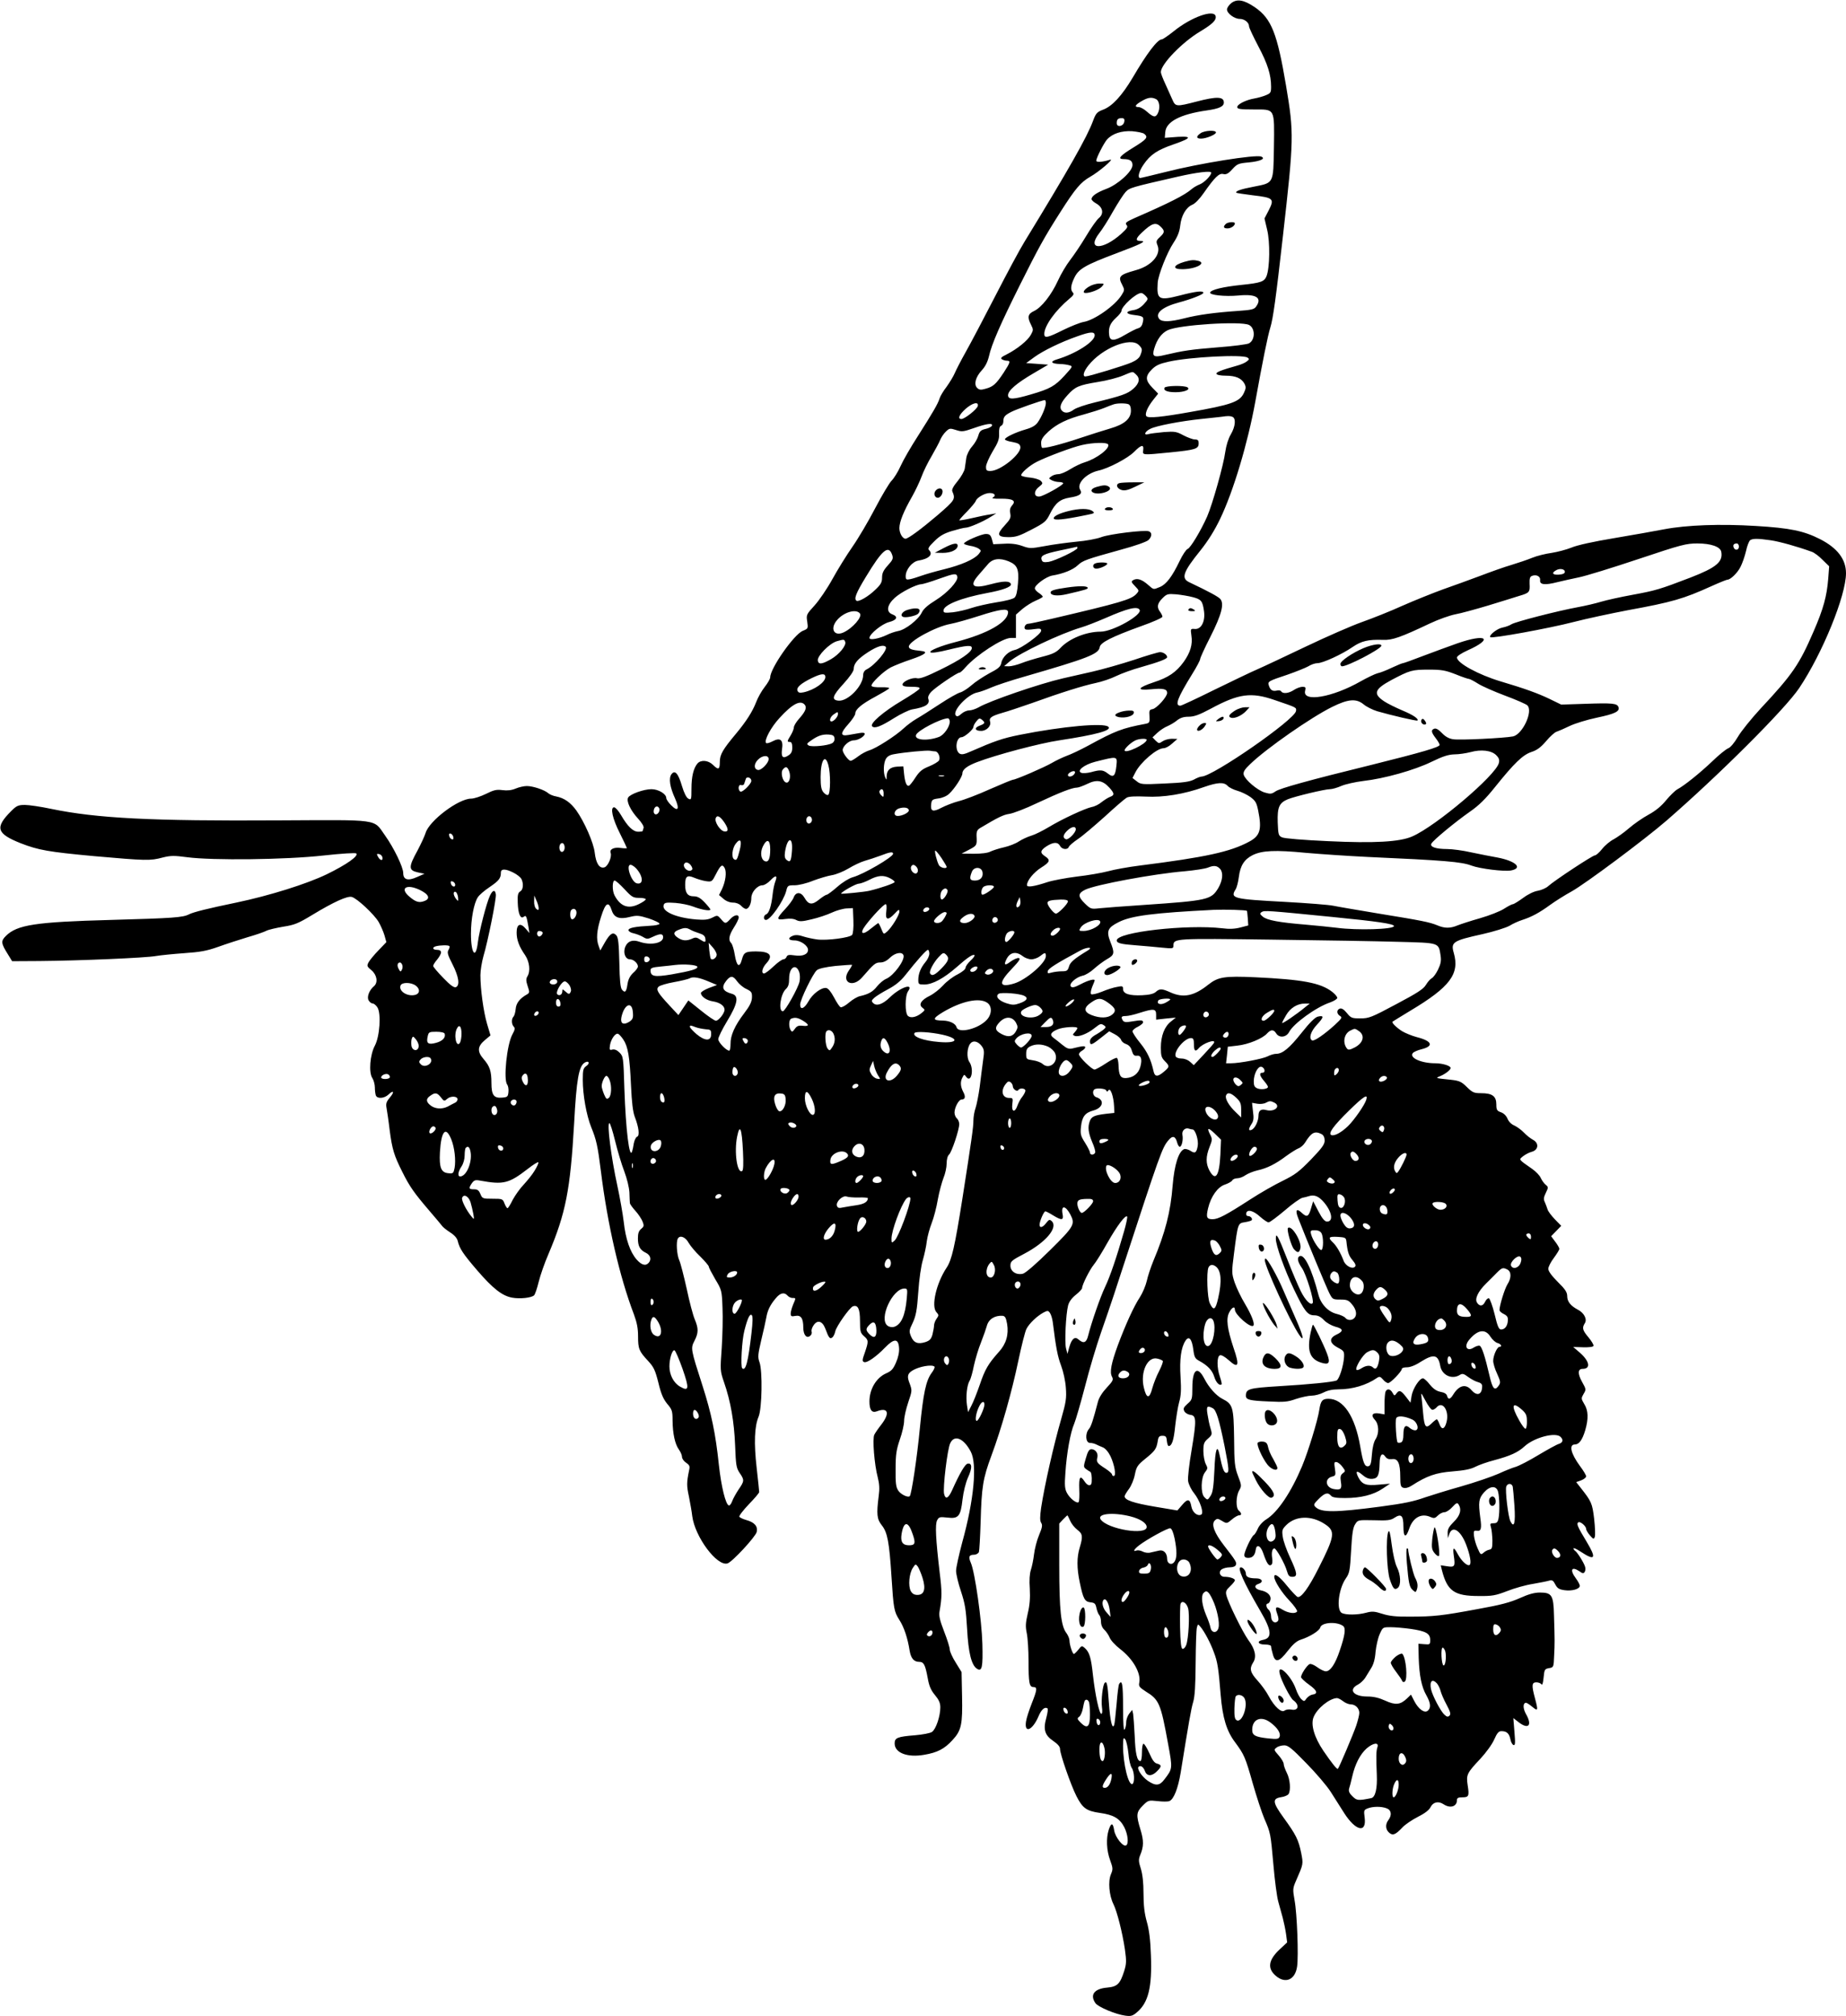 <?xml version="1.0" standalone="no"?>
<!DOCTYPE svg PUBLIC "-//W3C//DTD SVG 20010904//EN"
 "http://www.w3.org/TR/2001/REC-SVG-20010904/DTD/svg10.dtd">
<svg version="1.0" xmlns="http://www.w3.org/2000/svg"
 width="1172pt" height="1280pt" viewBox="0 0 1172 1280"
 preserveAspectRatio="xMidYMid meet">
<g transform="translate(0,1280) scale(0.1,-0.1)"
fill="#000000" stroke="none">
<path d="M7817 12780 c-15 -12 -27 -30 -27 -40 0 -25 47 -60 81 -60 30 0 59
-23 59 -47 0 -9 27 -66 59 -127 59 -111 81 -181 81 -257 0 -36 -3 -41 -32 -53
-18 -8 -51 -17 -73 -21 -54 -9 -110 -37 -110 -55 0 -12 19 -15 105 -15 137 0
131 11 128 -241 -4 -232 0 -224 -127 -249 -85 -16 -121 -29 -111 -39 3 -2 50
-9 105 -16 129 -15 137 -22 101 -93 l-28 -54 17 -72 c19 -78 17 -240 -4 -294
-14 -35 -35 -43 -162 -56 -114 -12 -190 -30 -196 -48 -6 -16 93 -27 180 -19
112 11 152 -14 112 -70 -12 -18 -29 -22 -117 -28 -145 -10 -250 -24 -340 -47
-91 -23 -141 -24 -158 -4 -29 36 20 77 125 105 79 21 155 51 155 61 0 15 -47
10 -150 -17 -134 -34 -147 -26 -140 81 3 49 60 193 100 253 27 41 39 72 43
110 7 64 37 115 76 132 17 6 48 38 72 73 73 104 99 129 126 122 18 -4 31 2 57
31 31 34 39 37 105 43 72 7 110 24 78 37 -37 14 -392 -43 -604 -97 -85 -21
-159 -39 -164 -39 -19 0 -8 43 21 85 44 64 87 93 192 129 125 43 120 56 -17
44 l-40 -3 3 35 c4 67 95 115 264 139 78 11 108 25 108 50 0 38 -44 40 -174 6
-128 -33 -133 -33 -153 13 -9 20 -29 65 -44 98 -16 34 -29 68 -29 76 0 50 135
190 251 259 78 47 102 71 97 96 -10 46 -155 -5 -267 -96 -35 -28 -69 -51 -75
-51 -27 0 -93 -86 -186 -245 -67 -112 -128 -179 -186 -201 -39 -15 -46 -22
-64 -70 -38 -104 -153 -306 -437 -771 -28 -45 -110 -198 -183 -340 -73 -142
-158 -303 -189 -358 -31 -55 -62 -116 -70 -135 -8 -19 -31 -57 -51 -85 -21
-27 -41 -61 -45 -75 -10 -33 -42 -88 -138 -239 -44 -68 -93 -153 -109 -189
-16 -36 -42 -78 -57 -93 -15 -15 -62 -94 -105 -176 -42 -81 -107 -191 -144
-244 -37 -53 -94 -145 -127 -205 -33 -60 -84 -135 -113 -167 -52 -57 -54 -60
-47 -103 6 -44 6 -45 -29 -59 -56 -24 -206 -238 -206 -295 0 -9 -16 -37 -35
-61 -19 -24 -44 -68 -55 -98 -23 -59 -62 -120 -125 -196 -87 -104 -105 -135
-105 -182 0 -49 -9 -53 -44 -18 -30 29 -76 33 -98 8 -25 -30 -38 -82 -38 -160
0 -70 -1 -73 -20 -63 -12 6 -27 36 -40 79 -24 82 -45 105 -67 76 -19 -26 -10
-82 23 -154 30 -68 19 -87 -25 -43 -17 17 -31 37 -31 46 0 26 -50 56 -94 56
-49 0 -135 -31 -148 -53 -13 -23 15 -82 63 -134 25 -27 38 -50 35 -59 -3 -9
-6 -18 -6 -20 0 -2 -13 -4 -28 -4 -33 0 -67 33 -109 105 -16 28 -36 50 -44 50
-26 0 -11 -71 36 -164 25 -50 45 -93 45 -95 0 -2 -18 -2 -40 1 -43 6 -72 -9
-63 -32 9 -24 -17 -84 -39 -91 -32 -10 -54 24 -62 92 -7 64 -66 197 -117 269
-37 51 -77 79 -128 89 -19 3 -42 13 -51 21 -22 20 -96 45 -135 45 -18 0 -50
-7 -71 -16 -26 -11 -53 -14 -84 -10 -38 5 -55 1 -105 -24 -33 -16 -75 -30 -94
-30 -80 0 -266 -140 -289 -218 -7 -22 -30 -71 -51 -111 -58 -105 -58 -126 1
-139 l43 -9 -48 -21 c-58 -26 -87 -17 -87 26 0 37 -60 161 -116 239 -75 106
-25 98 -674 95 -808 -5 -1156 13 -1445 73 -66 14 -141 25 -167 25 -42 0 -53
-5 -87 -39 -105 -105 -93 -143 60 -204 113 -44 176 -55 466 -82 331 -29 356
-30 435 -9 52 13 73 13 157 2 159 -21 625 -16 865 11 119 13 203 18 208 13 16
-16 -62 -71 -187 -132 -126 -61 -364 -136 -575 -180 -184 -38 -270 -60 -299
-74 -39 -21 -103 -25 -496 -36 -481 -13 -597 -31 -668 -102 -32 -32 -31 -46
13 -116 l27 -44 174 1 c249 2 677 20 740 32 30 5 110 13 179 18 101 7 142 14
215 40 50 18 133 45 186 61 53 15 107 34 120 41 13 7 61 18 107 26 72 11 96
21 185 75 137 83 222 121 250 114 33 -8 143 -111 171 -159 13 -23 30 -61 37
-85 l12 -43 -50 -52 c-28 -29 -56 -63 -63 -76 -12 -23 -10 -27 19 -51 35 -30
42 -78 15 -101 -29 -24 -46 -67 -34 -89 6 -11 17 -20 25 -20 8 0 22 -11 31
-25 25 -38 15 -185 -16 -243 -31 -58 -40 -171 -16 -206 9 -14 16 -41 16 -60 0
-19 3 -41 6 -50 9 -23 54 -20 81 6 33 31 39 16 7 -21 -21 -25 -25 -38 -20 -64
3 -17 13 -81 20 -142 16 -122 28 -161 81 -266 45 -91 75 -133 169 -243 42 -49
80 -94 84 -100 4 -6 26 -24 49 -39 27 -17 45 -37 49 -55 12 -49 33 -81 124
-187 100 -116 159 -162 222 -173 49 -9 123 -1 139 15 6 6 19 44 29 85 10 41
38 122 63 179 109 257 138 407 162 826 15 282 30 364 67 387 26 16 36 -4 11
-21 -20 -14 -23 -24 -23 -88 0 -96 23 -225 54 -302 32 -78 41 -118 61 -278 42
-339 119 -672 210 -910 19 -52 26 -88 26 -139 0 -79 6 -94 64 -156 36 -39 45
-59 65 -138 17 -71 31 -103 56 -134 31 -36 34 -46 34 -106 1 -83 15 -149 40
-184 11 -15 20 -36 20 -47 0 -11 12 -28 26 -37 22 -15 25 -22 19 -48 -16 -78
-16 -98 -1 -167 8 -41 18 -96 21 -124 17 -132 158 -321 224 -300 30 9 177 168
185 199 9 36 -14 62 -65 76 -21 6 -41 15 -45 21 -3 6 24 41 60 79 36 37 66 72
66 78 0 5 -7 74 -16 153 -18 158 -14 263 12 325 22 51 26 290 6 346 -12 33
-10 49 11 140 14 57 28 121 32 143 8 47 25 82 61 124 28 34 54 39 74 16 7 -8
21 -15 31 -15 23 0 23 1 4 -43 -8 -20 -15 -45 -15 -56 0 -17 5 -20 29 -15 36
7 51 -15 51 -74 0 -46 21 -72 44 -52 8 6 12 18 9 26 -3 8 2 26 12 40 24 37 56
29 75 -21 22 -59 29 -68 45 -55 7 6 15 23 18 38 7 32 90 150 112 159 32 11 45
-16 45 -93 0 -67 3 -76 25 -96 30 -26 30 -33 6 -104 -17 -47 -18 -56 -5 -61
18 -7 76 33 133 92 57 59 85 59 89 -2 2 -27 -5 -60 -19 -92 -18 -42 -29 -55
-64 -70 -62 -28 -105 -100 -105 -178 0 -54 15 -74 46 -63 72 28 86 -10 30 -83
-19 -24 -39 -53 -45 -65 -13 -24 0 -190 22 -272 10 -39 12 -73 6 -115 -15
-118 -12 -149 20 -189 35 -44 47 -105 61 -326 13 -203 16 -220 50 -274 30 -46
53 -117 65 -194 8 -49 27 -72 60 -72 30 0 39 -17 55 -103 9 -52 21 -78 46
-108 25 -30 34 -50 34 -78 0 -57 -28 -139 -53 -156 -12 -8 -60 -17 -107 -21
-112 -9 -130 -16 -130 -52 0 -60 81 -91 188 -72 83 14 128 37 179 93 57 61 65
100 61 281 l-3 151 -37 60 c-21 33 -38 71 -38 83 0 13 -16 64 -36 115 -27 70
-34 100 -29 127 16 90 16 127 1 246 -25 213 -30 308 -16 333 11 21 17 22 64
17 71 -9 85 7 97 115 6 50 20 106 35 140 28 61 26 93 -3 87 -16 -3 -50 -61
-98 -168 -24 -53 -42 -61 -51 -24 -9 35 21 287 39 322 26 56 85 32 130 -53 42
-78 21 -307 -54 -577 -21 -79 -39 -160 -39 -180 0 -21 14 -80 31 -130 26 -79
32 -116 39 -238 8 -153 28 -232 63 -254 32 -20 38 10 34 159 -4 148 -47 453
-73 513 -17 39 -12 52 21 52 12 0 26 8 30 17 3 10 8 97 11 193 6 222 15 275
68 418 65 175 130 406 171 602 20 95 43 187 52 204 18 35 67 81 107 103 27 14
31 14 42 -2 7 -10 15 -36 18 -59 20 -162 31 -218 53 -276 14 -38 27 -96 30
-140 5 -67 1 -91 -30 -200 -48 -166 -105 -419 -127 -562 -8 -58 -8 -81 0 -95
10 -15 7 -30 -13 -78 -14 -33 -28 -88 -32 -122 -4 -34 -13 -78 -20 -99 -8 -24
-11 -66 -7 -120 3 -59 0 -103 -13 -157 -14 -61 -15 -83 -6 -126 6 -29 11 -107
11 -174 0 -141 5 -167 31 -167 26 0 24 -17 -11 -105 -16 -41 -33 -92 -36 -114
-12 -77 40 -57 78 30 19 46 40 65 58 54 5 -3 1 -30 -7 -60 -21 -75 -10 -111
45 -148 28 -19 42 -36 42 -50 0 -32 68 -228 104 -299 39 -77 64 -95 149 -107
87 -12 126 -35 155 -91 23 -46 29 -104 12 -115 -19 -12 -69 51 -76 94 -8 51
-19 52 -35 4 -17 -53 -14 -130 9 -192 18 -50 19 -57 5 -90 -19 -45 -11 -135
16 -189 23 -46 57 -180 73 -288 10 -73 10 -90 -5 -138 -26 -81 -43 -98 -108
-104 -82 -7 -111 -46 -74 -99 17 -24 128 -71 189 -79 36 -5 47 -2 74 21 73 61
97 160 89 362 -3 95 -11 161 -26 213 -15 53 -21 105 -21 179 0 70 -6 122 -17
158 -15 46 -15 59 -4 86 23 55 23 92 2 161 -29 94 -27 112 14 153 35 35 37 35
94 29 32 -4 65 -4 75 0 28 11 55 79 72 181 51 317 66 403 79 447 11 36 15 106
16 250 1 111 4 212 8 224 6 23 7 23 22 5 25 -29 65 -104 86 -163 23 -60 29
-98 43 -271 12 -145 38 -229 91 -299 58 -79 65 -93 113 -263 24 -84 57 -184
73 -222 40 -92 40 -94 58 -296 8 -96 22 -199 30 -229 8 -30 21 -77 29 -105 7
-27 17 -74 21 -103 l7 -53 -45 -42 c-75 -69 -83 -124 -25 -172 60 -50 121 -23
133 60 10 66 0 337 -16 422 -12 69 -12 75 10 125 46 106 46 103 32 175 -17 83
-32 114 -111 223 -71 98 -74 122 -16 131 21 3 42 12 47 20 15 24 10 93 -11
134 -11 22 -20 47 -20 57 0 9 -14 34 -32 54 -31 35 -31 37 -13 50 10 8 32 14
49 14 24 0 48 -19 140 -114 61 -62 131 -144 155 -182 24 -38 62 -98 85 -134
73 -114 143 -130 130 -29 -6 46 -5 49 20 59 34 13 87 13 120 0 30 -11 34 -43
11 -74 -21 -27 -19 -60 4 -80 23 -21 41 -14 86 34 17 18 60 47 97 66 44 22 71
43 80 61 16 33 50 41 83 19 42 -28 85 -15 85 26 0 14 8 18 34 18 41 0 45 8 34
77 -10 66 -5 77 80 167 36 39 75 92 88 122 19 43 29 54 46 54 34 0 49 -14 57
-50 3 -19 13 -36 20 -38 11 -4 12 12 6 83 l-7 88 36 -28 c61 -46 85 -17 44 54
-20 36 -20 71 1 71 5 0 23 -12 40 -26 36 -30 37 -23 16 56 -22 81 -20 100 9
100 14 0 28 -6 33 -13 5 -7 10 10 13 43 5 51 7 55 34 60 30 5 30 6 33 80 4 79
4 96 -1 257 -3 126 -14 143 -89 143 -35 0 -72 -10 -127 -35 -60 -27 -123 -44
-269 -70 -226 -42 -279 -48 -431 -48 -86 -1 -130 4 -174 18 -50 16 -65 17
-102 7 -55 -15 -129 -15 -155 -2 -36 20 -21 152 25 219 24 34 27 50 34 178 6
108 12 147 26 167 17 27 18 27 119 25 85 -3 107 0 129 15 44 29 58 16 58 -55
0 -70 16 -76 37 -13 24 71 78 100 136 73 21 -9 28 -8 46 10 12 12 30 21 42 21
11 0 34 15 50 33 25 27 31 29 39 17 21 -33 11 -71 -30 -111 -31 -31 -40 -47
-39 -72 l1 -32 10 28 c20 54 71 22 106 -68 26 -68 35 -122 22 -130 -15 -9 -52
26 -76 71 -25 47 -32 43 -24 -13 10 -67 6 -74 -43 -66 l-40 6 7 -29 c34 -135
79 -166 235 -166 84 -1 106 3 179 31 45 18 119 39 165 46 45 8 92 17 104 21
17 5 25 0 37 -24 13 -25 24 -32 58 -37 48 -7 98 7 98 28 0 7 -11 28 -25 47
-41 55 -27 79 24 44 19 -14 25 -14 32 -3 5 8 6 23 2 34 -8 26 -49 91 -63 100
-5 3 -10 10 -10 15 0 5 19 -3 43 -19 95 -63 105 -46 40 62 -58 96 -66 114 -52
123 12 7 49 -24 49 -42 0 -7 11 -26 24 -41 22 -25 25 -26 31 -10 4 9 2 61 -4
115 -12 100 -17 110 -88 200 l-26 33 31 11 c18 7 32 18 32 26 0 7 -17 36 -39
65 -58 79 -72 137 -32 137 26 0 47 29 65 89 22 75 20 127 -6 168 -20 34 -20
36 -4 64 17 28 16 30 -10 77 -29 52 -27 82 4 82 53 0 44 49 -18 103 l-42 36
62 -2 c39 -1 64 2 67 9 2 6 -12 30 -32 54 -38 45 -42 60 -23 90 16 25 -5 66
-45 86 -45 24 -67 51 -67 85 0 25 -12 44 -60 91 -39 39 -60 68 -60 83 0 13 16
44 35 69 19 26 35 51 35 58 0 6 -12 27 -26 45 l-26 35 32 33 32 33 -41 42
c-22 23 -43 51 -46 63 -4 12 -11 32 -17 45 -9 18 -8 30 6 59 17 35 17 37 -1
52 -11 9 -24 28 -31 43 -6 15 -31 41 -54 57 -90 63 -86 58 -58 81 14 11 39 24
55 28 43 12 47 55 8 76 -15 8 -41 28 -58 46 -16 17 -44 37 -61 45 -18 7 -36
25 -43 43 -8 19 -24 35 -42 41 -25 9 -29 15 -29 50 0 52 -26 71 -96 71 -46 0
-55 4 -91 39 -34 34 -48 40 -99 46 -106 11 -102 10 -69 24 31 13 65 39 65 51
0 14 -52 30 -98 30 -89 0 -167 35 -142 65 6 7 30 18 55 24 80 20 68 52 -30 77
-31 8 -74 26 -94 38 -37 24 -67 54 -60 60 2 2 53 33 112 69 253 151 315 234
277 367 -20 69 -7 78 183 120 71 16 148 40 171 53 22 14 59 30 81 37 59 19
109 46 176 95 33 24 95 63 137 86 88 49 462 328 602 449 334 290 753 708 843
842 148 221 297 587 297 729 0 89 -55 160 -164 216 -104 53 -192 71 -408 84
-227 14 -440 6 -582 -21 -56 -11 -198 -36 -316 -56 -133 -22 -237 -45 -272
-60 -32 -13 -89 -28 -127 -34 -38 -5 -94 -19 -123 -31 -29 -12 -88 -32 -131
-45 -42 -12 -132 -44 -200 -70 -67 -25 -174 -64 -237 -86 -63 -23 -178 -69
-255 -103 -77 -35 -193 -81 -258 -104 -65 -23 -225 -93 -355 -155 -130 -62
-270 -128 -309 -145 -40 -17 -164 -77 -275 -131 -111 -55 -207 -100 -214 -100
-37 0 -19 48 74 199 29 46 52 90 52 98 0 7 29 71 65 141 71 141 89 210 62 240
-14 15 -71 46 -197 106 -53 25 -38 66 71 201 48 60 90 127 125 200 84 174 176
481 224 746 46 255 79 418 95 469 18 58 36 190 80 580 70 619 71 653 20 956
-56 333 -93 426 -198 498 -69 47 -113 55 -150 26z m-476 -610 c21 -12 26 -59
9 -91 -14 -26 -27 -24 -67 11 -18 17 -43 30 -53 30 -30 0 -24 14 18 38 41 24
64 27 93 12z m-203 -142 c-4 -30 -48 -39 -48 -10 0 24 8 32 32 32 14 0 19 -6
16 -22z m127 -78 c26 -21 16 -34 -67 -85 -87 -53 -106 -75 -65 -75 41 0 57
-11 57 -38 0 -40 -93 -124 -166 -151 -61 -23 -94 -46 -94 -65 0 -6 13 -19 30
-28 42 -24 50 -64 17 -92 -14 -11 -51 -64 -82 -116 -31 -52 -77 -120 -101
-151 -24 -31 -59 -90 -77 -130 -42 -92 -104 -170 -151 -193 -41 -19 -45 -39
-20 -88 15 -30 15 -34 -1 -63 -19 -36 -87 -91 -154 -125 -33 -16 -41 -24 -30
-31 8 -5 22 -9 32 -9 24 0 22 -10 -21 -76 -48 -72 -66 -89 -115 -102 -30 -9
-40 -7 -53 5 -23 23 -10 70 30 113 22 24 36 52 45 89 16 74 72 203 198 455
116 232 152 298 256 461 95 149 128 188 189 223 55 31 156 117 126 108 -49
-15 -88 -18 -88 -6 0 17 48 111 68 134 34 38 93 57 160 53 34 -3 69 -10 77
-17z m425 -246 c0 -18 -44 -63 -72 -74 -18 -7 -42 -21 -53 -31 -44 -38 -138
-86 -363 -184 -53 -24 -60 -30 -50 -43 11 -12 5 -21 -33 -56 -119 -107 -224
-104 -139 5 17 21 56 82 86 136 31 54 67 110 80 124 26 27 31 29 334 98 118
27 210 38 210 25z m-320 -344 c26 -26 25 -36 -6 -65 -24 -22 -25 -28 -15 -53
24 -58 -38 -130 -137 -157 -107 -30 -116 -40 -86 -96 14 -28 14 -32 -5 -62
-41 -67 -173 -160 -242 -171 -22 -4 -80 -27 -129 -51 -100 -50 -120 -54 -120
-25 0 51 70 149 159 223 26 21 31 31 23 39 -17 17 -15 46 9 95 27 56 68 80
267 155 158 59 195 78 155 78 -36 0 -34 15 5 52 65 62 90 70 122 38z m-96
-439 c17 -18 16 -21 -11 -51 -20 -22 -42 -35 -68 -39 -53 -8 -49 -25 7 -31 58
-7 62 -11 53 -48 -4 -20 -14 -32 -29 -36 -13 -3 -49 -22 -82 -41 -70 -42 -98
-42 -102 -1 -6 45 6 74 43 108 19 17 35 37 35 44 0 29 93 114 126 114 6 0 19
-9 28 -19z m656 -184 c40 -20 40 -96 -1 -117 -11 -6 -100 -18 -197 -25 -173
-14 -219 -21 -334 -48 -73 -18 -85 -11 -70 40 18 60 47 98 86 117 72 34 465
59 516 33z m-980 -66 c0 -40 -119 -116 -238 -152 -48 -14 -40 -28 18 -30 19 0
46 -4 59 -8 23 -6 22 -8 -29 -64 -62 -68 -94 -86 -215 -121 -112 -33 -145 -34
-145 -5 0 30 55 77 163 140 l92 54 -70 5 -70 5 52 38 c55 40 169 96 273 132
83 30 110 31 110 6z m280 -61 c23 -23 24 -29 10 -65 -6 -17 -26 -33 -56 -46
-45 -20 -272 -89 -293 -89 -20 0 -11 32 19 70 87 110 267 183 320 130z m690
-80 c13 -9 12 -12 -5 -25 -11 -9 -38 -20 -60 -26 -100 -28 -136 -42 -132 -52
2 -7 26 -12 59 -12 63 0 100 -16 119 -51 10 -20 10 -30 -4 -59 -26 -56 -80
-75 -343 -121 -174 -31 -262 -40 -275 -27 -13 13 5 57 43 105 l31 39 -37 38
c-45 46 -46 73 -3 116 26 26 49 36 107 49 133 30 468 47 500 26z m-708 -107
c28 -25 22 -57 -17 -91 -36 -32 -72 -45 -245 -87 -58 -14 -117 -34 -132 -45
-32 -24 -61 -26 -78 -5 -16 20 -5 50 38 97 48 53 70 63 192 83 58 9 130 28
160 41 67 28 60 27 82 7z m-572 -182 c0 -24 -27 -88 -52 -123 -13 -19 -37 -33
-76 -44 -66 -19 -132 -51 -132 -63 0 -5 21 -13 48 -17 37 -7 48 -14 50 -31 7
-45 -127 -153 -190 -153 -24 0 -28 4 -28 27 0 15 19 58 42 97 35 57 43 79 41
114 -1 29 3 45 13 49 8 3 14 15 14 27 0 29 9 40 50 61 32 17 195 74 213 75 4
0 7 -8 7 -19z m-432 -18 c-4 -20 -83 -83 -104 -83 -26 0 -15 27 26 64 43 38
84 49 78 19z m956 11 c10 -4 16 -18 16 -41 0 -51 -41 -87 -131 -113 -41 -12
-126 -39 -189 -60 -125 -42 -236 -70 -245 -62 -3 3 -5 18 -5 32 0 20 13 40 46
70 54 49 119 81 229 110 43 12 100 30 125 40 25 10 52 21 60 23 22 8 76 8 94
1z m660 -80 c24 -9 20 -61 -10 -112 -16 -27 -29 -70 -35 -111 -10 -79 -81
-332 -115 -410 -40 -90 -106 -200 -124 -206 -9 -3 -32 -37 -51 -77 -47 -98
-84 -147 -124 -164 -44 -18 -39 -19 -77 14 -39 34 -68 43 -92 30 -16 -9 -15
-13 10 -39 27 -28 27 -29 9 -49 -32 -36 -101 -56 -541 -159 -72 -17 -138 -31
-147 -31 -18 0 -30 -27 -17 -35 6 -4 30 -3 55 1 38 5 45 4 45 -10 0 -22 -127
-114 -167 -122 -40 -8 -79 -45 -86 -83 -5 -24 -19 -36 -77 -66 -38 -21 -90
-55 -113 -76 -24 -21 -56 -41 -71 -45 -16 -4 -74 -37 -130 -74 -55 -36 -122
-79 -147 -93 -26 -15 -63 -43 -82 -61 -50 -47 -175 -127 -217 -139 -19 -6 -52
-23 -72 -39 -20 -15 -41 -28 -47 -28 -14 0 -51 50 -51 68 0 25 41 62 70 62 28
0 70 25 70 42 0 6 -13 8 -35 4 -19 -3 -50 -9 -69 -12 -52 -9 -52 11 -2 67 25
28 46 59 46 69 0 27 41 61 129 108 44 24 83 47 86 52 3 5 -20 8 -51 7 -33 -1
-58 2 -61 9 -5 15 75 92 122 117 22 11 81 35 130 51 93 32 112 49 60 54 -54 5
-75 12 -75 27 0 34 170 127 264 144 32 6 114 29 182 51 133 43 184 50 184 24
0 -63 -129 -137 -330 -189 -98 -25 -173 -56 -163 -66 6 -6 50 0 114 16 119 29
149 31 149 11 0 -26 -72 -75 -199 -137 -89 -44 -130 -59 -148 -55 -29 8 -93
-20 -93 -40 0 -10 15 -14 56 -14 40 0 55 -3 52 -12 -3 -7 -53 -41 -112 -76
-118 -70 -206 -146 -189 -163 16 -16 55 -1 139 52 43 27 94 51 113 55 90 15
118 34 104 70 -3 8 4 26 18 41 26 28 165 123 181 123 5 0 22 15 38 34 69 78
235 186 287 186 l33 0 0 74 0 74 41 36 c23 19 61 43 85 53 24 10 44 21 44 25
0 4 -11 15 -25 24 -14 9 -25 22 -25 29 0 22 72 74 110 81 69 11 133 37 162 65
33 31 53 38 277 100 89 24 162 50 173 61 22 22 23 47 2 55 -27 10 -249 -17
-302 -37 -28 -11 -99 -24 -159 -29 -59 -6 -150 -18 -201 -28 -88 -16 -95 -16
-142 1 -34 12 -70 17 -117 14 l-67 -3 -9 33 c-8 26 -15 32 -38 32 -29 0 -139
-48 -139 -61 0 -4 18 -10 39 -14 22 -3 47 -12 56 -19 15 -11 15 -13 -2 -34
-28 -33 -110 -69 -219 -96 -54 -13 -119 -32 -144 -41 -25 -9 -57 -19 -72 -22
-24 -5 -28 -2 -28 19 0 42 41 92 80 99 68 11 96 39 68 67 -9 9 -1 22 33 55 34
34 60 50 113 66 37 11 77 21 87 21 22 0 110 38 159 69 l35 22 -40 -7 c-22 -3
-75 -14 -117 -24 -43 -10 -78 -15 -78 -13 0 3 22 28 50 56 27 28 52 58 55 67
7 21 57 50 88 50 32 0 43 -16 21 -28 -11 -6 5 -9 49 -8 78 1 100 -13 72 -43
-12 -15 -16 -29 -11 -51 5 -26 0 -37 -35 -75 -54 -58 -48 -75 25 -75 45 0 69
8 145 48 83 43 93 52 116 98 35 71 65 95 126 105 64 10 82 24 67 49 -25 39 37
104 114 122 66 14 190 80 229 120 44 45 62 48 57 11 -4 -33 -11 -33 172 -15
159 16 180 22 180 57 0 20 -5 25 -24 25 -12 0 -45 12 -72 26 -44 24 -56 26
-124 21 -41 -4 -86 -9 -99 -13 -33 -10 -23 17 13 34 38 19 189 48 321 62 61 6
119 13 130 14 39 6 54 6 69 0z m-1526 -56 c-3 -7 -21 -17 -41 -21 -30 -7 -38
-15 -46 -43 -5 -19 -23 -50 -40 -69 -17 -19 -33 -51 -36 -72 -3 -21 -8 -52
-10 -68 -3 -17 -23 -52 -45 -79 -27 -32 -39 -55 -34 -65 21 -50 18 -55 -93
-151 -101 -86 -187 -150 -204 -150 -19 0 -39 35 -39 68 1 41 26 104 82 202 20
36 47 92 59 125 12 33 41 92 64 130 22 39 47 84 54 102 7 17 23 41 37 54 22
21 26 21 64 9 36 -12 46 -11 112 12 82 29 122 34 116 16z m737 -119 c15 -24
-71 -90 -146 -113 -24 -7 -66 -27 -93 -44 -28 -18 -62 -32 -76 -32 -14 0 -35
-6 -45 -14 -18 -13 -18 -14 3 -25 11 -6 32 -11 46 -11 14 0 26 -4 26 -8 0 -12
-123 -81 -150 -84 -37 -4 -39 34 -4 61 25 20 26 23 12 38 -9 9 -39 18 -67 21
-28 2 -54 9 -57 13 -7 12 51 64 100 88 66 33 226 93 286 106 70 16 157 18 165
4z m4208 -609 c58 -9 163 -38 260 -73 15 -5 46 -28 68 -51 l42 -41 -6 -80 c-9
-110 -30 -189 -93 -334 -90 -208 -132 -271 -336 -489 -58 -63 -123 -143 -144
-179 -23 -39 -48 -69 -63 -74 -14 -6 -59 -42 -100 -82 -79 -75 -177 -154 -222
-178 -14 -8 -46 -39 -71 -69 -30 -37 -66 -67 -112 -92 -37 -20 -93 -59 -124
-86 -31 -27 -75 -58 -97 -70 -22 -11 -55 -38 -73 -61 -18 -23 -39 -41 -46 -41
-15 0 -259 -161 -296 -195 -14 -13 -44 -26 -67 -30 -25 -4 -62 -22 -94 -46
-29 -21 -58 -39 -64 -39 -6 0 -31 -13 -56 -29 -24 -16 -93 -43 -152 -60 -60
-17 -124 -38 -144 -46 -45 -19 -81 -19 -126 0 -50 21 -102 31 -372 75 -132 22
-262 44 -290 50 -27 6 -169 17 -315 25 -319 17 -341 22 -306 78 8 12 17 47 21
79 9 72 34 112 87 139 60 30 144 34 338 15 91 -8 266 -20 390 -26 492 -22 599
-31 662 -55 53 -20 207 -39 251 -31 78 15 30 60 -85 82 -40 7 -116 22 -168 33
-52 12 -121 21 -152 21 -73 0 -112 14 -100 35 12 22 150 136 244 202 58 40
100 82 160 157 123 153 175 203 230 222 35 11 60 29 94 69 25 30 55 57 67 60
12 4 49 20 82 36 33 16 111 40 173 53 115 24 148 40 137 68 -9 23 -39 26 -210
20 l-153 -5 -74 36 c-75 36 -158 66 -313 112 -139 42 -275 116 -275 151 0 9
28 27 67 45 168 75 120 109 -64 45 -54 -19 -152 -55 -218 -80 -65 -25 -123
-46 -128 -46 -5 0 -37 -13 -71 -29 -33 -16 -74 -32 -90 -35 -16 -4 -64 -27
-107 -51 -180 -103 -372 -135 -353 -60 5 21 3 25 -17 25 -13 0 -37 -9 -54 -20
-33 -22 -70 -26 -81 -9 -3 6 -16 8 -28 5 -26 -6 -41 3 -50 31 -9 27 -5 29 118
70 55 19 114 43 132 53 17 11 43 20 58 20 34 0 156 56 224 103 56 38 98 48
192 45 59 -3 112 16 300 105 53 25 124 50 159 57 34 6 129 32 209 56 81 25
170 52 197 61 65 19 69 24 66 77 -1 33 2 45 15 50 28 11 55 -3 52 -27 -4 -29
30 -33 108 -13 33 8 95 22 139 31 44 9 213 61 377 116 275 92 303 99 375 99
86 0 145 -21 151 -53 12 -64 -32 -100 -194 -163 -198 -76 -223 -83 -369 -110
-77 -14 -167 -34 -200 -44 -33 -10 -100 -26 -150 -35 -125 -23 -394 -92 -419
-108 -12 -8 -37 -17 -57 -21 -34 -6 -89 -50 -77 -61 10 -10 373 56 527 96 85
22 240 55 345 75 284 52 353 72 532 153 51 23 96 41 101 41 20 0 64 43 83 81
11 21 27 66 35 100 7 34 20 66 27 70 17 11 48 11 131 -1z m-203 -40 c0 -23
-25 -27 -33 -6 -7 16 1 26 20 26 7 0 13 -9 13 -20z m-4200 -9 c0 -14 -139 -80
-182 -88 -30 -4 -39 -2 -44 11 -11 28 10 39 118 62 57 12 104 22 106 23 1 0 2
-3 2 -8z m-1176 -43 c8 -23 5 -32 -27 -67 -29 -32 -37 -50 -37 -78 0 -30 -8
-44 -43 -77 -44 -43 -105 -78 -119 -70 -18 12 -4 48 60 153 104 172 143 204
166 139z m741 -42 c54 -23 65 -49 58 -138 -4 -54 -11 -82 -22 -92 -9 -9 -62
-22 -116 -30 -55 -9 -126 -25 -158 -36 -32 -11 -84 -23 -117 -27 -52 -5 -60
-4 -60 11 0 35 110 80 275 111 104 19 158 40 153 57 -7 21 -46 21 -128 -1
-114 -31 -139 -12 -77 59 17 20 44 51 59 68 30 36 74 42 133 18z m3530 -66 c0
-10 -12 -16 -37 -18 -40 -3 -50 10 -20 27 24 15 57 9 57 -9z m-3857 -32 c5
-28 -63 -102 -137 -148 -50 -31 -78 -55 -89 -79 -21 -44 -103 -109 -150 -117
-20 -4 -53 -15 -72 -25 -50 -24 -110 -35 -110 -19 0 25 80 90 125 101 50 13
59 34 20 49 -41 15 -34 60 16 105 41 37 134 84 167 86 9 0 60 15 112 34 101
36 113 37 118 13z m1495 -129 c54 -14 62 -25 71 -89 9 -64 -17 -116 -58 -113
-28 2 -28 2 -22 -42 9 -56 -7 -108 -49 -167 -48 -66 -97 -99 -189 -129 -105
-35 -114 -54 -19 -45 78 8 103 2 103 -23 0 -25 -67 -99 -93 -103 -19 -3 -22
-8 -19 -45 2 -39 0 -43 -25 -48 -149 -28 -191 -44 -365 -139 -48 -26 -109 -55
-135 -64 -26 -10 -69 -30 -94 -45 -48 -28 -230 -107 -248 -107 -5 0 -71 -27
-146 -60 -75 -34 -164 -68 -198 -76 -34 -9 -83 -28 -110 -42 -54 -29 -71 -23
-65 24 3 26 8 30 45 35 25 3 54 15 69 30 34 31 84 108 84 129 0 25 31 48 91
71 122 47 402 121 524 139 236 36 335 63 312 86 -27 27 -292 3 -563 -51 -110
-22 -161 -40 -312 -106 -40 -18 -57 -21 -70 -13 -32 21 -22 104 13 104 18 0
75 49 75 65 0 7 8 23 19 36 16 20 21 21 35 10 23 -19 20 -25 -15 -38 -36 -14
-30 -33 10 -33 34 0 65 31 57 58 -8 25 7 36 79 57 33 9 116 37 185 61 185 67
326 111 406 128 39 8 98 28 130 44 33 16 104 42 159 57 113 32 165 52 165 63
0 15 -24 32 -45 32 -11 0 -86 -22 -165 -49 -80 -26 -199 -60 -265 -75 -66 -15
-149 -34 -185 -42 -149 -34 -469 -144 -538 -185 -18 -10 -45 -19 -59 -19 -15
0 -37 -10 -50 -22 -17 -15 -26 -19 -34 -11 -27 27 73 135 136 147 19 4 58 18
87 31 29 13 125 45 213 70 401 116 471 143 477 187 4 29 78 66 263 133 74 26
135 53 135 60 0 6 -7 20 -15 31 -22 29 -18 53 15 86 28 28 34 29 88 25 31 -3
79 -11 105 -18z m-338 -80 c20 -32 -170 -139 -247 -139 -92 0 -200 -44 -255
-103 -26 -28 -48 -39 -115 -56 -46 -12 -106 -30 -133 -41 -28 -11 -64 -20 -80
-20 l-30 1 35 30 c64 54 320 176 455 216 28 8 97 35 155 60 139 61 201 76 215
52z m-1776 -23 c18 -21 -45 -94 -104 -121 -59 -27 -87 23 -42 77 42 51 121 75
146 44z m-93 -181 c9 -22 -39 -80 -89 -109 -59 -34 -81 -36 -85 -9 -4 29 74
108 120 122 46 13 48 13 54 -4z m257 -31 c16 -17 -67 -116 -120 -143 -15 -7
-23 -21 -23 -37 0 -68 -98 -169 -158 -162 -45 5 -37 31 33 107 40 44 65 80 65
94 0 34 26 65 93 108 56 36 95 48 110 33z m3617 -174 c41 -17 80 -30 86 -30 5
0 31 -13 56 -29 26 -17 104 -51 173 -77 70 -26 134 -54 142 -62 38 -38 -31
-184 -91 -197 -56 -11 -339 -25 -380 -18 -28 4 -50 17 -72 40 -21 22 -37 31
-48 27 -22 -8 -20 -22 9 -60 14 -18 25 -37 25 -43 0 -14 -109 -46 -430 -126
-403 -99 -586 -150 -612 -169 -25 -17 -32 -18 -69 -7 -46 14 -124 80 -133 113
-4 17 5 33 42 68 104 100 384 295 519 362 103 51 154 55 201 16 18 -15 56 -34
85 -43 86 -25 252 -64 256 -59 10 10 -28 36 -96 64 -42 18 -93 43 -114 57 -73
48 -64 77 43 135 119 63 133 67 238 67 82 0 105 -4 170 -29z m-4000 -18 c0
-33 -69 -82 -138 -97 -25 -5 -33 -3 -39 10 -8 21 21 46 92 81 60 29 85 31 85
6z m2855 -147 c141 -48 136 -46 133 -69 -8 -55 -529 -416 -600 -416 -7 0 -29
-8 -48 -19 -27 -14 -68 -20 -186 -25 -143 -7 -152 -6 -177 14 l-27 21 19 37
c33 64 136 152 178 152 13 0 37 13 55 30 l33 29 -35 1 c-20 0 -46 -7 -59 -16
-22 -15 -24 -15 -44 4 l-20 21 31 29 c17 16 46 35 64 42 18 8 46 24 61 37 21
16 41 23 73 23 35 0 66 11 141 51 178 96 256 107 408 54z m-2986 -29 c15 -18
5 -43 -36 -89 -18 -20 -33 -45 -33 -55 0 -9 -9 -32 -20 -50 -24 -39 -24 -42
-5 -42 10 0 15 -11 15 -35 0 -26 -6 -39 -25 -51 -35 -23 -47 -10 -40 40 9 59
-11 76 -60 50 -19 -10 -37 -15 -41 -11 -15 15 31 101 85 159 82 90 133 116
160 84z m211 -60 c0 -16 -26 -46 -41 -46 -17 0 -9 29 13 44 27 19 28 19 28 2z
m710 -47 c0 -33 -37 -85 -68 -97 -74 -28 -159 -21 -146 13 11 28 155 103 202
105 6 0 12 -10 12 -21z m-732 -106 c2 -13 -4 -25 -15 -31 -28 -16 -129 -25
-148 -15 -15 9 -14 13 13 31 43 31 72 41 112 39 28 -2 36 -7 38 -24z m1982
-10 c-1 -26 -140 -92 -140 -66 0 11 36 46 65 61 23 13 75 16 75 5z m-1343 -73
c19 0 35 -38 25 -57 -5 -9 -34 -26 -63 -38 -43 -17 -61 -31 -87 -71 -17 -27
-36 -50 -41 -52 -15 -5 -25 20 -31 73 l-5 50 -40 -2 c-44 -3 -65 -22 -66 -62
0 -24 -1 -24 -9 -6 -13 30 -11 87 3 115 9 17 24 27 52 32 63 12 208 26 230 22
11 -2 25 -4 32 -4z m3562 -24 c18 -18 22 -30 17 -50 -20 -79 -400 -401 -550
-466 -79 -35 -242 -44 -534 -30 -156 7 -277 17 -292 24 -23 10 -25 17 -28 95
-3 96 9 124 64 147 44 18 235 64 268 64 13 0 46 9 73 21 26 11 89 25 138 31
134 15 326 69 434 122 72 35 107 46 145 47 28 0 74 7 101 14 69 19 134 11 164
-19z m-4619 -25 c0 -25 -47 -73 -68 -69 -26 5 -27 37 -1 64 27 29 69 33 69 5z
m2208 -42 c-7 -66 -19 -78 -54 -50 -31 24 -47 26 -107 9 -24 -6 -52 -8 -62 -4
-32 12 18 52 88 70 143 36 141 37 135 -25z m-1829 4 c15 -52 14 -180 -1 -189
-6 -4 -19 3 -30 16 -14 17 -18 39 -18 97 0 107 29 151 49 76z m-249 -39 c13
-34 2 -76 -18 -72 -23 4 -38 63 -22 83 18 22 29 19 40 -11z m1809 -20 c-13
-16 -39 -19 -39 -4 0 12 32 30 43 23 4 -3 3 -11 -4 -19z m-826 -11 c-7 -2 -21
-2 -30 0 -10 3 -4 5 12 5 17 0 24 -2 18 -5z m-1223 -30 c0 -20 -57 -76 -70
-68 -17 11 -12 48 5 41 9 -3 18 1 20 9 3 8 7 22 10 30 5 18 35 9 35 -12z
m2273 -43 c33 -37 34 -48 4 -59 -13 -5 -36 -20 -53 -33 -16 -14 -44 -28 -62
-31 -43 -9 -188 -76 -274 -128 -37 -22 -86 -47 -110 -54 -24 -7 -60 -24 -80
-37 -19 -13 -62 -30 -94 -37 -32 -7 -71 -20 -86 -27 -16 -9 -57 -14 -105 -14
l-78 1 48 25 c49 26 50 27 47 86 -1 29 4 40 22 51 114 68 149 85 185 90 24 3
105 34 180 70 141 66 220 97 251 97 9 0 39 11 66 24 59 29 97 22 139 -24z
m751 11 c9 -10 37 -24 62 -31 25 -7 62 -25 83 -40 32 -24 39 -36 49 -86 24
-119 13 -160 -57 -197 -120 -65 -277 -99 -696 -152 -71 -9 -161 -25 -200 -36
-38 -10 -128 -26 -200 -34 -71 -9 -155 -25 -185 -35 -85 -28 -130 -35 -130
-19 0 29 43 81 90 111 56 35 61 48 25 72 -34 22 -31 37 10 64 43 27 71 28 85
2 12 -23 48 -27 56 -6 3 8 29 30 57 49 29 19 105 84 171 143 65 60 128 114
139 120 13 8 56 10 121 7 112 -6 243 15 371 61 86 30 126 32 149 7z m-2184
-48 c0 -25 -1 -26 -16 -11 -9 9 -13 21 -10 27 13 20 26 11 26 -16z m-1426 -92
c9 -14 -4 -41 -20 -41 -8 0 -14 8 -14 18 0 29 22 43 34 23z m1586 -16 c0 -14
-42 -35 -70 -35 -31 0 -25 37 8 48 32 10 62 5 62 -13z m-1172 -75 c28 -42 29
-62 0 -58 -26 4 -63 61 -54 84 8 22 27 13 54 -26z m557 14 c0 -10 -8 -20 -17
-22 -18 -3 -26 27 -11 42 12 11 28 0 28 -20z m1675 -59 c0 -21 -47 -68 -62
-63 -22 8 -20 27 6 53 28 28 56 33 56 10z m-3952 -49 c3 -12 -1 -17 -10 -14
-7 3 -15 13 -16 22 -3 12 1 17 10 14 7 -3 15 -13 16 -22z m1818 -84 c-15 -59
-20 -67 -35 -57 -19 11 -12 71 10 99 30 39 41 20 25 -42z m332 -3 c-5 -67 -11
-77 -34 -58 -12 10 -14 23 -10 52 15 94 51 99 44 6z m-138 9 c0 -60 -11 -84
-34 -75 -25 10 -31 55 -13 93 26 53 47 45 47 -18z m-1305 12 c0 -27 -22 -39
-31 -16 -8 22 3 49 19 43 6 -2 12 -14 12 -27z m2393 -68 c17 -26 32 -51 32
-55 0 -15 -40 -6 -49 11 -14 26 -30 92 -23 92 4 0 22 -21 40 -48z m-308 28 c0
-21 -189 -131 -256 -149 -24 -7 -64 -31 -98 -61 -31 -27 -62 -50 -67 -50 -6 0
-28 -14 -49 -31 -44 -36 -67 -33 -92 11 -22 39 -55 40 -69 3 -5 -15 -30 -48
-55 -75 -57 -61 -57 -71 2 -62 30 4 54 2 70 -7 20 -10 36 -10 97 5 40 9 97 28
127 42 30 14 73 26 95 27 l40 2 3 -78 c2 -46 -2 -84 -8 -92 -15 -18 -159 -37
-222 -29 -29 4 -70 13 -91 20 -26 9 -45 10 -62 4 -36 -14 -31 -30 9 -30 39 0
86 -33 86 -60 0 -29 -36 -43 -86 -35 -35 5 -45 3 -50 -9 -3 -9 -13 -16 -20
-16 -8 0 -37 -20 -63 -45 -26 -25 -53 -45 -60 -45 -20 0 -12 36 14 64 46 50
24 76 -64 76 -68 0 -79 -6 -91 -52 -15 -55 -33 -43 -45 30 -5 34 -16 67 -22
74 -21 19 -15 51 17 101 17 26 30 54 30 62 0 23 -29 18 -54 -10 -29 -31 -32
-31 -59 1 -22 25 -23 25 -56 8 -26 -13 -49 -15 -101 -11 -131 11 -222 52 -206
93 5 14 17 16 74 12 37 -3 87 -13 112 -23 54 -21 110 -30 110 -19 0 4 -17 25
-37 46 -28 29 -45 38 -70 38 -37 0 -53 21 -53 72 0 55 12 65 57 46 21 -9 55
-19 76 -22 36 -5 38 -3 62 44 30 59 41 67 56 39 13 -26 6 -84 -18 -135 l-18
-36 28 -24 c17 -15 41 -24 61 -24 20 0 40 -8 51 -20 10 -11 24 -20 31 -20 18
0 34 33 34 70 0 36 38 80 71 80 11 0 34 14 50 31 34 36 47 33 31 -8 -6 -15
-14 -53 -17 -83 -8 -73 -23 -117 -40 -124 -19 -7 -20 -36 -2 -36 28 0 110 117
128 182 9 37 11 38 54 38 25 0 76 12 117 29 40 15 94 31 119 35 26 4 73 23
105 42 33 20 79 42 104 49 25 7 70 22 100 33 61 24 80 26 80 12z m-3242 -23
c5 -24 -15 -21 -28 4 -10 18 -9 20 7 17 10 -2 19 -11 21 -21z m1963 -58 c8
-15 6 -21 -6 -26 -21 -7 -50 21 -42 41 8 19 34 11 48 -15z m-353 -11 c46 -50
49 -105 6 -96 -35 6 -73 118 -41 118 8 0 23 -10 35 -22z m1782 7 c15 -19 6
-47 -14 -39 -17 6 -29 32 -20 45 8 13 20 11 34 -6z m1928 -13 c19 -25 14 -72
-13 -119 -45 -75 -65 -80 -475 -108 -124 -8 -250 -18 -280 -21 -53 -6 -56 -5
-93 31 -45 44 -44 64 3 87 66 32 437 101 631 117 64 6 132 16 150 24 37 15 57
12 77 -11z m-1510 -20 c5 -32 -15 -52 -49 -52 -32 0 -36 12 -19 55 13 35 63
33 68 -3z m-2978 -2 c22 -11 44 -29 50 -39 15 -30 12 -69 -7 -80 -14 -8 -18
-22 -16 -70 2 -70 17 -108 38 -91 15 12 18 5 30 -64 l6 -39 -24 28 c-33 39
-57 29 -57 -25 0 -46 15 -88 54 -144 28 -42 35 -102 14 -135 -9 -15 -9 -28 2
-61 13 -38 12 -43 -3 -52 -47 -26 -70 -56 -73 -93 -2 -21 -8 -43 -14 -49 -14
-14 -13 -49 2 -64 9 -9 7 -20 -9 -49 -35 -63 -58 -287 -33 -318 6 -8 10 -29 8
-47 -3 -30 -6 -33 -39 -36 -54 -5 -69 16 -69 93 0 75 -10 106 -50 152 -41 47
-39 80 7 119 l37 31 -22 74 c-23 79 -42 220 -42 308 0 30 9 84 19 120 29 97
83 367 79 393 -4 32 -20 29 -37 -7 -22 -45 -69 -229 -77 -296 -13 -113 -44
-75 -44 53 0 96 19 194 43 231 9 15 43 44 76 66 59 40 71 56 71 92 0 25 29 25
80 -1z m2390 -35 c17 -9 30 -19 30 -24 0 -8 -86 -38 -161 -56 -28 -7 -179 -22
-179 -18 0 10 93 63 112 63 13 1 43 12 68 25 53 28 90 31 130 10z m-2760 -42
c0 -20 -24 -11 -28 10 -2 12 1 15 12 11 9 -3 16 -13 16 -21z m1075 -28 c46
-50 55 -55 93 -55 23 0 42 -4 42 -9 0 -5 -20 -19 -45 -31 -67 -33 -117 -14
-154 57 -15 30 -14 93 1 93 7 0 35 -25 63 -55z m2345 15 c0 -10 -58 -50 -72
-50 -12 0 -9 35 4 48 15 15 68 16 68 2z m-3640 -22 c54 -27 63 -54 24 -68 -33
-13 -55 -6 -94 27 -67 56 -17 85 70 41z m3345 2 c8 -12 -21 -60 -35 -60 -14 0
-12 44 2 58 15 15 25 15 33 2z m-3107 -46 c2 -28 2 -28 -13 -10 -18 24 -20 49
-2 44 6 -3 13 -18 15 -34z m512 -68 c0 -15 -3 -16 -15 -6 -9 7 -15 28 -14 49
l1 36 13 -30 c8 -16 14 -38 15 -49z m3051 11 c-18 -18 -25 1 -11 30 l14 28 4
-24 c2 -13 -1 -28 -7 -34z m309 31 c0 -16 -61 -78 -76 -78 -14 0 -54 51 -54
68 0 14 24 19 83 21 30 1 47 -3 47 -11z m-2896 -58 c15 -46 49 -58 115 -41 45
11 57 10 121 -10 38 -13 69 -28 67 -34 -2 -5 -28 -11 -58 -12 -95 -5 -139 -13
-139 -28 0 -7 15 -17 33 -20 17 -4 44 -14 59 -23 25 -15 30 -15 63 1 47 22 65
21 65 -3 0 -38 -79 -53 -149 -29 -44 16 -76 5 -91 -31 -16 -38 0 -80 29 -80
23 0 51 -25 51 -46 0 -7 -13 -26 -30 -40 -20 -19 -31 -40 -36 -70 -7 -51 -16
-60 -35 -37 -10 11 -15 59 -17 172 -3 121 -7 160 -19 173 -21 24 -40 12 -73
-45 l-29 -51 -10 28 c-17 44 -13 99 15 186 28 90 48 102 68 40z m1743 -5 c-8
-56 10 -61 54 -14 24 26 29 28 29 12 0 -22 -48 -100 -78 -127 -22 -19 -22 -19
-37 18 -8 20 -17 36 -19 36 -2 0 -23 -16 -47 -35 -54 -46 -75 -33 -33 22 43
57 115 133 127 133 6 0 7 -18 4 -45z m273 15 c0 -12 -28 -25 -36 -17 -9 9 6
27 22 27 8 0 14 -5 14 -10z m-2240 -24 c0 -25 -22 -51 -33 -39 -9 8 -9 48 0
56 14 15 33 6 33 -17z m4256 12 c2 -2 4 -24 6 -48 l3 -45 -50 -13 c-34 -9 -71
-11 -115 -5 -226 26 -670 -24 -670 -77 0 -17 25 -24 120 -31 52 -4 128 -11
168 -15 69 -7 72 -6 72 14 0 45 11 45 619 37 317 -4 681 -10 809 -14 263 -7
255 -4 268 -87 5 -34 1 -53 -16 -89 -12 -25 -30 -50 -40 -55 -10 -5 -26 -24
-37 -42 -16 -27 -55 -52 -189 -123 -157 -84 -173 -90 -227 -90 -54 0 -60 2
-86 34 -19 23 -33 32 -45 28 -21 -8 -21 -33 2 -47 15 -9 11 -15 -33 -56 -68
-62 -133 -106 -145 -99 -22 14 -9 57 31 100 45 48 46 61 5 51 -17 -4 -54 -41
-102 -102 -78 -98 -121 -134 -162 -134 -13 0 -37 -7 -54 -16 -31 -16 -178 -44
-233 -44 l-31 0 6 53 5 52 60 7 c69 7 161 45 189 77 24 26 42 27 58 1 19 -31
64 -26 82 8 28 54 171 158 260 188 25 9 46 22 46 29 0 8 -15 25 -33 39 -74 57
-189 78 -488 92 -196 9 -236 2 -298 -47 -90 -72 -158 -86 -240 -49 -53 24 -69
25 -93 3 -13 -12 -41 -19 -86 -21 -81 -4 -122 9 -122 39 0 19 -4 21 -37 14
-21 -3 -65 -17 -98 -31 -33 -13 -63 -20 -68 -15 -5 5 -1 25 7 46 9 21 16 39
16 41 0 12 -41 1 -87 -23 -40 -21 -55 -25 -64 -16 -16 16 31 59 74 69 18 3 50
23 73 44 23 21 60 48 82 61 48 27 50 38 21 111 -26 67 -17 89 53 124 80 41
225 59 603 78 73 3 205 -1 211 -6z m541 -39 c294 -29 393 -44 393 -58 0 -21
-234 -28 -362 -11 -40 5 -129 14 -198 20 -169 14 -246 28 -273 51 -19 16 -20
20 -7 29 17 11 35 10 447 -31z m-2447 25 c0 -11 -23 -49 -34 -56 -17 -12 -46
-9 -46 4 0 15 50 57 68 58 6 0 12 -3 12 -6z m176 -16 c10 -15 -32 -48 -62 -48
-30 0 -38 14 -16 32 31 28 67 35 78 16z m149 -29 c0 -7 -8 -15 -17 -17 -18 -3
-25 18 -11 32 10 10 28 1 28 -15z m649 -7 c13 -22 -55 -62 -105 -62 -30 0 -31
1 -17 23 21 32 109 60 122 39z m-2601 -54 c12 -7 38 -17 57 -23 24 -7 36 -17
38 -33 4 -26 -1 -27 -34 -6 -20 14 -30 15 -50 5 -34 -15 -60 -14 -89 5 -32 21
-32 38 3 51 37 15 50 15 75 1z m2347 5 c0 -12 -33 -43 -47 -43 -18 0 -17 15 3
34 15 16 44 22 44 9z m-3287 -20 c9 -9 -13 -34 -24 -27 -14 8 -11 34 4 34 8 0
17 -3 20 -7z m2997 -2 c0 -13 -40 -61 -51 -61 -12 0 -12 27 1 51 11 19 50 27
50 10z m-1890 -142 c0 -19 -25 -37 -37 -26 -3 3 -7 28 -10 54 l-4 48 25 -28
c14 -15 26 -37 26 -48z m-1697 55 c3 -3 1 -14 -6 -25 -9 -15 -5 -31 26 -91 40
-79 48 -134 21 -145 -12 -4 -36 13 -80 59 -35 36 -64 70 -64 76 0 6 11 24 25
40 14 17 25 37 25 46 0 10 -9 16 -25 16 -29 0 -34 16 -7 23 27 7 78 8 85 1z
m4053 -28 c-87 -53 -111 -74 -119 -101 -8 -27 -13 -31 -45 -31 -21 0 -50 -4
-65 -8 -25 -7 -28 -6 -25 9 3 16 51 47 207 131 42 23 85 23 47 0z m-1006 -20
c0 -14 -11 -38 -25 -54 -30 -36 -45 -74 -45 -113 0 -27 3 -29 38 -29 52 0 124
39 205 110 71 63 105 85 114 76 3 -3 -8 -19 -26 -35 -17 -16 -31 -36 -31 -45
0 -9 -22 -27 -51 -42 -29 -14 -70 -45 -92 -70 -22 -24 -59 -53 -83 -65 -56
-27 -74 -57 -48 -76 18 -14 18 -15 -5 -34 -32 -26 -68 -34 -86 -19 -21 17 -20
128 0 157 39 55 -48 27 -115 -38 -46 -45 -85 -58 -106 -37 -13 12 -12 17 7 34
11 10 51 35 87 54 47 25 79 51 110 90 74 94 133 160 143 160 5 0 9 -11 9 -24z
m-164 -10 c11 -30 -62 -130 -110 -150 -17 -7 -43 -29 -58 -48 -26 -34 -55 -50
-109 -62 -15 -3 -46 -21 -68 -40 -23 -20 -47 -33 -54 -30 -7 2 -25 30 -42 62
-20 37 -37 58 -50 60 -31 4 -87 -38 -113 -86 -26 -46 -52 -56 -52 -19 0 30 81
197 106 218 12 10 54 20 119 27 55 5 102 8 104 7 2 -2 -7 -18 -19 -35 -53 -75
23 -115 84 -44 75 86 84 94 115 94 20 0 41 10 61 30 33 32 77 40 86 16z m272
2 c21 -21 13 -41 -30 -85 -42 -43 -61 -52 -73 -33 -8 13 21 68 53 103 29 31
33 32 50 15z m485 -8 c14 -11 38 -20 55 -20 16 0 41 9 55 20 31 25 37 25 37 0
0 -43 -127 -152 -203 -174 -95 -28 -100 3 -14 93 48 50 58 66 45 69 -10 2 -33
-9 -53 -23 -36 -28 -44 -21 -24 18 23 43 61 49 102 17z m-2368 -20 c0 -8 -8
-16 -17 -18 -13 -2 -18 3 -18 18 0 15 5 20 18 18 9 -2 17 -10 17 -18z m-1571
-36 c3 -9 2 -23 -3 -31 -7 -14 -10 -13 -20 6 -12 21 -8 41 9 41 4 0 11 -7 14
-16z m1873 -11 c5 -14 -38 -27 -164 -49 -109 -18 -133 -13 -133 26 0 15 11 19
63 24 34 3 76 8 92 10 58 7 138 1 142 -11z m1772 -19 c-13 -16 -39 -19 -39 -4
0 12 32 30 43 23 4 -3 3 -11 -4 -19z m-1125 -15 c5 -14 6 -41 2 -60 -7 -38
-91 -189 -106 -189 -30 0 -15 109 19 141 16 15 21 32 21 67 0 71 43 99 64 41z
m1230 12 c9 -14 -22 -34 -40 -27 -13 5 -14 9 -4 21 14 17 36 20 44 6z m-1800
-74 l48 -20 -51 -19 c-28 -11 -51 -25 -51 -32 0 -22 36 -47 76 -53 44 -7 74
-28 74 -53 0 -23 -38 -70 -55 -70 -8 0 -51 29 -95 65 l-80 64 -31 -46 -32 -47
-54 58 c-78 84 -90 104 -72 122 8 8 52 21 97 29 45 8 90 19 100 24 21 13 61 6
126 -22z m176 3 c12 -17 38 -39 58 -48 33 -16 37 -22 36 -54 -1 -27 -13 -53
-49 -100 -61 -80 -88 -142 -87 -195 0 -24 -4 -43 -8 -43 -19 0 -70 53 -70 73
0 11 25 63 56 114 68 112 77 161 31 174 -59 16 -70 40 -36 83 27 34 43 33 69
-4z m-1144 -9 c-10 -16 -46 -13 -46 3 0 16 30 27 44 15 4 -4 5 -12 2 -18z m79
-15 c8 -13 13 -31 9 -40 -8 -20 -13 -20 -36 1 -16 14 -18 15 -18 0 0 -21 -19
-32 -32 -19 -13 13 27 82 48 82 7 0 20 -11 29 -24z m-977 -2 c30 -21 29 -52
-3 -60 -49 -12 -106 24 -92 60 8 21 65 21 95 0z m3865 -66 c27 -14 16 -31 -29
-47 -35 -12 -46 -12 -84 0 -50 16 -73 44 -50 60 17 11 135 2 163 -13z m-2945
-46 c2 -15 -2 -22 -12 -22 -11 0 -16 9 -16 26 0 31 23 28 28 -4z m3243 -3
c-35 -28 -51 -22 -17 7 15 14 31 22 35 19 3 -4 -5 -15 -18 -26z m229 9 c52
-36 60 -55 31 -79 -28 -23 -77 -24 -131 -3 -51 20 -51 48 -1 81 42 29 60 29
101 1z m400 17 c0 -2 -14 -12 -31 -21 -32 -16 -58 -7 -45 15 7 11 76 16 76 6z
m-1162 -21 c31 -21 30 -73 -3 -108 -53 -58 -181 -89 -192 -47 -6 23 -43 41
-86 42 -69 1 -69 12 0 54 118 70 231 94 281 59z m2017 -29 c-52 -43 -145 -107
-145 -99 0 4 11 26 25 49 26 46 73 75 120 74 l30 0 -30 -24z m-4267 -32 c3
-36 -1 -44 -22 -59 -38 -24 -59 -12 -51 28 18 84 68 105 73 31z m2586 31 c21
-21 20 -30 -6 -48 -44 -31 -135 -11 -113 25 9 13 64 38 87 39 9 0 24 -7 32
-16z m736 -45 l0 -32 63 7 62 6 -31 -25 c-41 -32 -64 -91 -64 -166 0 -51 4
-64 25 -85 32 -32 31 -37 -6 -68 -39 -33 -57 -33 -65 2 -17 76 -39 123 -84
179 -28 34 -50 68 -50 76 0 7 16 21 36 30 19 10 34 23 31 30 -4 12 -12 12 -81
1 -27 -5 -41 -2 -47 7 -14 23 -10 29 19 29 15 0 54 9 87 20 89 28 105 27 105
-11z m750 24 c0 -13 -53 -63 -67 -63 -25 0 -13 30 20 50 34 21 47 25 47 13z
m-4670 -12 c0 -12 -20 -25 -27 -18 -7 7 6 27 18 27 5 0 9 -4 9 -9z m4255 -12
c0 -7 -8 -15 -17 -17 -18 -3 -25 18 -11 32 10 10 28 1 28 -15z m-2577 -39 c41
-25 41 -37 -2 -32 -26 3 -37 -1 -50 -20 -14 -19 -18 -21 -26 -8 -14 22 -12 67
3 73 24 10 42 7 75 -13z m1352 -12 c13 -25 13 -31 0 -55 -19 -34 -48 -40 -90
-18 -44 23 -47 41 -14 76 37 39 81 37 104 -3z m234 17 c11 -28 -5 -45 -42 -45
l-36 0 29 30 c33 34 40 36 49 15z m326 -35 c13 -9 12 -13 -6 -28 -12 -9 -36
-25 -53 -34 -19 -11 -31 -25 -31 -38 0 -29 11 -25 70 22 l52 41 36 -19 c19
-10 37 -26 40 -36 2 -9 16 -21 31 -26 19 -7 31 -20 37 -43 8 -26 15 -33 31
-31 27 4 36 -21 23 -69 -12 -45 -45 -70 -92 -73 -35 -1 -45 17 -47 86 -1 20
-5 39 -10 42 -5 3 -36 -12 -69 -34 -33 -22 -66 -40 -73 -40 -17 0 -99 80 -99
97 0 7 9 17 20 23 11 6 20 16 20 21 0 11 -18 9 -82 -7 -22 -5 -35 0 -62 22
-19 16 -45 36 -57 45 -27 19 -19 36 27 55 34 14 124 20 124 7 0 -3 -7 -15 -16
-25 -15 -16 -15 -18 -1 -24 24 -9 80 13 123 47 41 32 43 33 64 19z m-4080 -53
c0 -23 -5 -49 -10 -57 -23 -35 -41 50 -19 91 15 29 29 13 29 -34z m1487 42
c15 -6 44 -11 63 -13 32 -2 35 -5 35 -31 0 -46 -39 -45 -93 0 -23 20 -42 41
-42 46 0 11 3 11 37 -2z m3113 6 c0 -12 -33 -55 -41 -55 -13 0 -11 34 3 48 12
12 38 17 38 7z m1098 -31 c40 -28 27 -76 -28 -104 -29 -15 -40 -17 -48 -7 -30
37 -19 96 22 115 28 14 28 14 54 -4z m-3338 -13 c15 -29 12 -63 -7 -90 -15
-23 -17 -23 -30 -6 -13 19 -18 96 -6 108 12 13 32 7 43 -12z m-2467 -3 c8 -24
-13 -47 -54 -58 -50 -14 -64 -4 -54 39 6 29 9 31 55 31 30 0 50 -5 53 -12z
m3162 -7 c110 -25 95 -56 -22 -46 -102 8 -171 34 -157 57 8 12 103 6 179 -11z
m1815 5 c0 -18 -17 -29 -30 -21 -8 5 -7 11 1 21 15 18 29 18 29 0z m-3843 -35
c30 -44 41 -110 49 -291 5 -109 12 -168 24 -200 26 -67 32 -120 15 -126 -8 -3
-17 -22 -21 -42 -3 -21 -8 -44 -11 -52 -17 -50 -40 135 -49 399 -6 199 -7 205
-31 229 -16 16 -31 22 -45 19 -18 -5 -20 -2 -15 30 7 38 34 76 51 70 6 -2 21
-18 33 -36z m2593 23 c0 -17 -52 -74 -68 -74 -5 0 -17 9 -27 20 -15 17 -16 22
-4 36 27 33 99 46 99 18z m-3892 -68 c-5 -34 -42 -27 -46 7 -2 16 -1 36 3 45
6 15 9 14 26 -7 11 -13 19 -34 17 -45z m2088 43 c3 -6 2 -15 -4 -21 -7 -7 -14
-3 -21 11 -10 17 -9 21 3 21 8 0 18 -5 22 -11z m889 -19 c27 -53 11 -88 -26
-54 -19 17 -24 40 -13 68 9 24 22 19 39 -14z m1945 -10 c0 -42 9 -50 31 -24
25 30 107 60 97 35 -1 -5 -31 -39 -66 -76 l-63 -67 -23 21 c-13 12 -35 21 -54
21 -19 0 -35 6 -38 14 -13 33 57 116 97 116 15 0 19 -8 19 -40z m-1348 -10
c17 -23 18 -34 9 -95 -5 -39 -15 -113 -21 -165 -7 -51 -19 -112 -26 -133 -8
-22 -14 -58 -14 -81 0 -41 -12 -125 -70 -496 -48 -303 -67 -389 -101 -439 -65
-99 -98 -243 -64 -281 16 -17 16 -21 1 -42 -9 -12 -16 -32 -16 -43 0 -11 -5
-37 -10 -57 -8 -29 -18 -39 -45 -48 -47 -15 -74 -5 -91 36 -13 32 -13 38 11
87 20 44 27 78 35 194 5 80 18 168 29 204 10 35 22 89 25 119 4 30 18 82 31
115 13 33 31 101 39 150 9 50 26 111 36 137 11 26 20 67 20 91 0 27 6 49 15
57 17 14 65 158 65 194 0 13 -7 29 -15 36 -8 7 -15 23 -15 37 0 32 27 83 45
83 23 0 27 18 10 49 -18 35 -19 65 -4 92 10 19 11 20 23 3 32 -44 52 49 20 95
-18 26 -15 91 7 117 17 21 48 14 71 -16z m423 -5 c18 -9 37 -27 43 -40 26 -56
-35 -109 -79 -69 -11 10 -39 20 -62 23 -40 6 -42 7 -42 41 0 27 6 37 25 47 34
17 75 16 115 -2z m1095 -12 c0 -10 -42 -53 -52 -53 -15 0 -8 19 14 40 22 20
38 26 38 13z m-5016 -62 c19 -31 -36 -64 -62 -38 -13 13 -13 19 -2 31 14 17
55 22 64 7z m4060 -27 c21 -20 20 -26 -5 -58 -21 -27 -53 -34 -64 -15 -14 22
19 89 45 89 5 0 16 -7 24 -16z m-1220 -80 c17 -25 17 -26 -5 -22 -13 2 -30 15
-38 30 -13 22 -13 30 -1 55 l13 28 7 -32 c4 -18 15 -44 24 -59z m134 64 c18
-18 15 -33 -14 -67 -42 -50 -92 -34 -63 21 28 54 54 69 77 46z m-1025 -54 c-9
-23 -33 -16 -33 9 0 13 3 27 7 31 11 10 33 -23 26 -40z m3345 23 c2 -10 -3
-17 -12 -17 -23 0 -20 -18 9 -52 14 -16 25 -33 25 -38 0 -13 -41 -19 -66 -10
-19 8 -24 17 -24 45 0 47 26 97 48 93 9 -2 18 -11 20 -21z m472 -1 c0 -7 -7
-19 -15 -26 -12 -10 -15 -9 -15 7 0 11 3 23 7 26 11 12 23 8 23 -7z m-6026
-47 c-7 -12 -54 -12 -54 1 0 16 34 29 47 18 7 -6 10 -14 7 -19z m876 1 c7 -52
-12 -67 -32 -25 -8 19 -8 28 2 40 14 17 27 10 30 -15z m520 -16 c15 -38 12
-100 -5 -114 -13 -10 -17 -7 -30 23 -8 20 -15 43 -15 51 0 25 19 66 30 66 6 0
15 -12 20 -26z m4935 17 c7 -13 -32 -34 -46 -26 -7 5 -6 11 2 21 13 16 35 18
44 5z m-931 -17 c19 -19 19 -19 2 -33 -11 -9 -18 -8 -30 4 -9 9 -16 23 -16 31
0 19 25 18 44 -2z m-1444 -39 c0 -19 27 -38 35 -25 9 15 45 12 45 -4 0 -7 -9
-25 -20 -39 -12 -14 -25 -40 -31 -57 -16 -46 -38 -39 -32 10 5 38 4 40 -20 40
-46 0 -56 49 -19 92 11 14 18 15 29 7 7 -6 13 -17 13 -24z m868 23 c-5 -13
-68 -30 -68 -18 0 8 39 28 58 29 8 1 12 -5 10 -11z m-1848 -18 c0 -12 -28 -25
-36 -17 -9 9 6 27 22 27 8 0 14 -5 14 -10z m1573 -32 c4 -10 8 -10 15 1 12 17
32 -39 35 -101 l2 -43 -55 -6 c-72 -9 -90 -17 -101 -46 -14 -38 -10 -73 15
-133 13 -29 22 -60 19 -67 -7 -17 -33 -17 -33 0 0 7 -14 35 -31 62 -28 44 -31
55 -26 103 7 63 26 88 78 102 63 17 74 68 18 85 -18 6 -26 35 -12 48 11 12 71
7 76 -5z m-1869 -54 c22 -46 26 -95 9 -101 -20 -7 -53 58 -53 105 0 54 17 52
44 -4z m-2355 10 c20 -26 22 -26 40 -10 22 20 66 18 66 -3 0 -8 -7 -17 -15
-21 -8 -4 -30 -15 -48 -25 -38 -19 -85 -15 -114 12 -24 21 -23 39 4 57 31 22
43 20 67 -10z m1417 1 c7 -29 1 -41 -15 -30 -14 8 -14 55 -1 55 5 0 12 -11 16
-25z m772 -13 c4 -38 -21 -84 -42 -76 -7 3 -19 23 -25 45 -15 49 -2 72 38 67
21 -2 27 -9 29 -36z m1736 30 c13 -21 -49 -61 -67 -43 -7 7 -5 16 8 31 18 20
50 27 59 12z m1125 -21 c26 -25 31 -36 31 -77 l0 -48 -36 35 c-42 40 -68 85
-60 105 8 22 31 17 65 -15z m825 -13 c-10 -33 -76 -128 -115 -166 -42 -41 -86
-65 -106 -58 -23 9 10 56 113 157 93 91 121 108 108 67z m-5394 -12 c0 -8 -5
-18 -11 -22 -14 -8 -33 11 -25 25 10 16 36 13 36 -3z m4811 -6 c43 -23 1 -61
-52 -47 -33 9 -49 -3 -49 -35 0 -35 -23 -83 -45 -91 -20 -8 -19 7 1 38 13 19
15 38 9 79 l-6 55 34 -6 c19 -3 43 0 53 6 24 13 31 13 55 1z m-4936 -41 c8
-23 -7 -45 -24 -35 -12 8 -15 39 -4 49 12 12 22 7 28 -14z m4571 -25 c8 -12
10 -24 4 -33 -12 -21 -57 1 -72 35 -24 51 34 50 68 -2z m-1306 -64 c0 -16 -4
-30 -10 -30 -5 0 -10 14 -10 30 0 17 5 30 10 30 6 0 10 -13 10 -30z m-1365
-21 c-9 -13 -31 -11 -44 5 -9 11 -9 15 1 19 18 6 50 -12 43 -24z m-1150 -91
c15 -62 41 -149 58 -193 18 -48 31 -102 33 -135 1 -30 2 -61 3 -67 0 -7 17
-30 36 -51 19 -21 39 -52 45 -68 10 -25 8 -31 -9 -45 -16 -13 -21 -29 -21 -61
0 -49 13 -73 50 -91 29 -14 37 -41 20 -62 -20 -24 -46 -17 -78 19 -42 48 -70
130 -82 239 -6 50 -24 153 -40 227 -40 182 -68 400 -51 400 5 0 21 -51 36
-112z m4881 67 c-5 -14 -9 -15 -21 -5 -12 10 -13 16 -4 27 15 18 34 1 25 -22z
m-6021 16 c7 -12 -24 -43 -36 -35 -5 3 -5 13 1 25 11 20 25 25 35 10z m1952
-150 c4 -81 2 -120 -5 -125 -32 -19 -52 121 -32 219 17 84 30 53 37 -94z
m2854 139 c18 0 40 -69 33 -106 -8 -43 -17 -49 -47 -29 -13 8 -31 13 -39 10
-35 -14 -62 -99 -73 -230 -13 -169 -47 -300 -123 -481 -16 -39 -35 -96 -41
-125 -7 -30 -26 -76 -44 -104 -39 -59 -91 -174 -140 -305 -42 -115 -53 -171
-37 -200 10 -19 6 -27 -34 -70 -28 -30 -49 -63 -56 -91 -29 -112 -43 -155 -56
-170 -26 -29 -22 -89 6 -89 11 0 28 -4 38 -9 9 -5 29 -13 43 -19 16 -6 35 -28
49 -56 26 -55 38 -126 21 -126 -6 0 -11 4 -11 10 0 5 -19 22 -42 37 -53 34
-59 42 -51 71 6 26 -12 52 -38 52 -14 0 -23 -14 -35 -57 -16 -53 -15 -57 1
-69 10 -7 21 -15 25 -16 9 -3 13 -30 11 -65 -1 -30 -25 -29 -45 2 -28 43 -37
30 -34 -49 2 -41 0 -78 -4 -82 -12 -11 -56 24 -74 58 -14 26 -16 50 -10 128 8
125 32 258 56 312 10 24 41 131 69 238 27 107 73 260 101 340 28 80 65 188 82
240 17 52 39 120 49 150 244 747 257 784 297 831 27 33 45 27 56 -16 4 -14 11
-25 16 -25 13 0 23 45 17 75 -5 27 17 48 41 40 8 -3 18 -5 23 -5z m177 -160
c-7 -137 -31 -172 -70 -100 -23 44 -23 87 1 148 18 44 18 52 5 77 -24 47 -15
50 27 10 l41 -40 -4 -95z m-4883 97 c21 -51 30 -133 21 -182 -7 -33 -9 -36
-39 -33 -47 4 -59 36 -54 133 8 136 37 169 72 82z m5526 33 c12 -7 19 -21 19
-41 0 -24 -17 -47 -87 -120 -75 -77 -100 -96 -177 -134 -50 -24 -145 -78 -211
-121 -150 -97 -201 -124 -236 -124 -38 0 -43 12 -29 70 18 75 61 135 107 150
21 7 42 19 46 26 4 8 19 14 33 14 14 0 37 9 52 20 15 10 49 24 75 30 60 13
115 40 184 92 29 21 64 43 77 48 14 5 33 22 42 37 40 65 62 75 105 53z m-4195
-74 c-11 -45 -73 -45 -64 0 4 22 49 47 62 34 5 -5 6 -20 2 -34z m2839 35 c-6
-5 -20 -12 -32 -16 -17 -5 -23 -2 -23 9 0 11 10 16 32 16 19 0 28 -4 23 -9z
m1675 -6 c0 -9 -7 -18 -16 -22 -18 -7 -39 11 -30 26 11 17 46 13 46 -4z
m-3222 -51 c4 -41 -19 -61 -53 -46 -29 13 -33 43 -9 67 26 26 58 15 62 -21z
m-2293 6 c0 -22 -29 -18 -33 3 -3 14 1 18 15 15 10 -2 18 -10 18 -18z m3180 2
c0 -18 -20 -15 -23 4 -3 10 1 15 10 12 7 -3 13 -10 13 -16z m-3389 -18 c15
-61 -19 -154 -60 -162 -22 -5 -21 26 4 63 12 18 20 47 20 71 0 22 3 44 7 47
13 13 23 7 29 -19z m4994 13 c0 -17 -38 -52 -47 -44 -10 11 15 57 32 57 8 0
15 -6 15 -13z m-2601 -31 c14 -16 1 -29 -52 -51 -50 -21 -59 -19 -55 12 5 44
81 71 107 39z m3235 -5 c19 -21 14 -41 -9 -41 -17 0 -38 36 -30 50 9 15 20 12
39 -9z m316 -1 c0 -12 -38 -89 -53 -108 -8 -11 -12 -11 -18 0 -16 24 -9 56 17
87 25 30 54 41 54 21z m-1072 -12 c-6 -16 -36 -34 -44 -25 -9 9 15 37 33 37 8
0 13 -5 11 -12z m-3693 -29 c0 -7 -8 -15 -17 -17 -18 -3 -25 18 -11 32 10 10
28 1 28 -15z m751 -20 c-7 -36 -43 -99 -57 -99 -13 0 -11 47 2 73 31 59 65 75
55 26z m-1522 -41 c-14 -24 -46 -63 -69 -88 -24 -25 -55 -69 -70 -97 -14 -29
-29 -53 -33 -53 -4 0 -13 14 -19 30 -11 29 -13 30 -76 30 -62 0 -65 1 -77 30
-10 24 -19 30 -41 30 -33 0 -35 6 -13 39 14 19 22 22 53 16 148 -27 182 -18
301 74 36 28 66 47 68 42 2 -5 -9 -29 -24 -53z m623 20 c-3 -7 -5 -2 -5 12 0
14 2 19 5 13 2 -7 2 -19 0 -25z m3089 -33 c19 -29 5 -65 -26 -65 -30 0 -71 84
-55 110 9 14 62 -16 81 -45z m-1288 -9 c3 -12 -1 -17 -10 -14 -7 3 -15 13 -16
22 -3 12 1 17 10 14 7 -3 15 -13 16 -22z m-338 -13 c0 -10 -32 -43 -42 -43
-12 0 -10 24 4 38 13 13 38 16 38 5z m116 -32 c-11 -16 -56 -14 -56 4 0 22 32
36 49 20 7 -7 10 -18 7 -24z m2872 -12 c-6 -4 -20 -3 -31 2 -15 8 -16 13 -6
25 10 13 14 12 31 -3 14 -12 15 -18 6 -24z m-3456 -44 c0 -5 -6 -14 -15 -19
-17 -11 -51 10 -41 26 7 12 54 6 56 -7z m3834 -13 c-8 -9 -19 -13 -22 -9 -10
9 16 38 28 31 6 -4 4 -13 -6 -22z m-4266 -22 c0 -12 -28 -25 -36 -17 -9 9 6
27 22 27 8 0 14 -5 14 -10z m490 -7 c0 -18 -28 -53 -42 -53 -13 0 -9 24 8 48
18 26 34 29 34 5z m3463 -4 c15 -24 0 -71 -21 -67 -12 2 -18 15 -20 46 -3 37
0 43 14 40 9 -1 21 -10 27 -19z m-5546 -30 c6 -20 14 -54 18 -75 6 -37 6 -38
-10 -19 -35 42 -67 106 -61 121 10 26 40 11 53 -27z m2466 29 c31 1 57 -1 57
-5 -1 -23 -24 -37 -72 -44 -29 -4 -68 -11 -85 -14 -26 -6 -34 -4 -39 9 -10 25
35 69 61 60 11 -4 46 -7 78 -6z m2952 -30 c52 -61 62 -123 20 -123 -14 0 -30
18 -54 64 l-34 65 -14 -47 c-15 -52 -26 -57 -60 -25 -32 30 -41 15 -21 -35 53
-137 179 -439 197 -475 21 -41 23 -42 70 -42 43 0 53 -4 75 -31 28 -33 33 -68
14 -87 -16 -16 -43 -15 -57 2 -6 8 -31 19 -55 25 -54 13 -101 63 -116 123 -42
163 -90 261 -120 243 -17 -10 -11 -37 17 -77 26 -39 77 -203 67 -220 -11 -18
-46 16 -75 74 -17 34 -56 125 -86 203 -59 150 -73 176 -73 131 0 -42 55 -196
115 -321 67 -140 87 -165 129 -165 23 0 41 -9 61 -30 17 -18 48 -35 72 -42 52
-13 55 -29 7 -51 -48 -23 -44 -54 11 -83 37 -19 40 -24 38 -60 -4 -58 -31
-141 -48 -148 -27 -10 -176 -25 -365 -36 -193 -12 -210 -17 -210 -61 0 -25 23
-31 146 -36 96 -5 119 -3 172 16 34 11 79 21 100 21 20 0 54 9 75 20 25 13 56
20 95 20 88 0 177 26 245 73 15 10 21 8 37 -10 10 -13 25 -23 33 -23 16 0 87
74 87 90 0 6 15 10 33 10 20 0 54 13 87 35 83 52 111 46 124 -27 11 -59 75
-88 125 -56 16 10 25 7 53 -14 18 -13 45 -28 61 -32 17 -4 27 -13 27 -25 0
-55 -32 -67 -68 -26 -36 42 -79 31 -115 -27 -20 -33 -33 -35 -40 -9 -3 12 -17
21 -41 25 -25 5 -45 18 -68 46 -17 22 -37 40 -44 40 -22 0 -64 -65 -72 -111
l-7 -44 -29 38 c-32 41 -43 45 -61 20 -11 -15 -13 -15 -24 5 -14 26 -36 29
-45 6 -3 -9 -6 -44 -6 -79 l0 -64 -34 6 c-43 7 -55 -11 -27 -41 26 -28 28 -86
4 -123 -11 -17 -20 -55 -23 -97 -4 -56 -9 -71 -22 -74 -24 -5 -34 20 -52 125
-33 192 -107 303 -202 303 -39 0 -49 -13 -58 -70 -10 -68 -71 -266 -109 -357
-70 -167 -155 -293 -227 -338 -23 -14 -46 -40 -54 -59 -8 -18 -19 -37 -26 -41
-15 -9 -60 -104 -60 -127 0 -12 8 -18 24 -18 28 0 43 16 48 50 5 40 31 30 48
-20 22 -64 35 -84 50 -75 8 5 10 20 7 42 -6 37 0 63 14 63 12 0 67 -98 79
-142 9 -31 15 -38 35 -38 35 0 32 22 -15 123 -22 47 -43 106 -46 131 -6 41 -4
48 23 75 60 59 159 62 245 5 67 -44 63 -75 -39 -276 -64 -128 -112 -193 -135
-186 -7 3 -37 34 -67 71 -49 61 -81 83 -81 57 0 -26 47 -100 97 -152 30 -32
51 -62 48 -68 -10 -17 -56 -11 -92 11 -42 26 -51 19 -34 -27 9 -25 10 -39 3
-46 -18 -18 -42 -1 -42 30 0 16 -7 35 -15 42 -17 14 -20 40 -6 40 5 0 13 9 16
21 9 28 -17 55 -61 63 -38 8 -46 31 -14 41 34 11 24 35 -14 35 -46 0 -66 9
-66 29 0 18 -18 41 -32 41 -25 0 17 -94 123 -276 74 -126 78 -174 15 -185 -39
-8 -29 -29 13 -29 26 0 41 -5 41 -12 0 -7 5 -30 11 -50 15 -56 40 -50 95 22
33 42 57 63 83 71 56 18 118 56 123 77 9 34 108 39 146 9 17 -14 11 -59 -22
-155 -28 -85 -60 -132 -88 -132 -12 0 -36 12 -55 26 -19 14 -40 23 -48 20 -16
-6 -55 -64 -55 -83 0 -6 23 -28 51 -48 52 -37 59 -58 21 -63 -12 -2 -28 -13
-37 -24 -13 -20 -16 -21 -33 -5 -10 9 -26 38 -35 65 -31 87 -121 170 -102 95
10 -43 67 -153 85 -166 42 -30 35 -69 -11 -60 -16 3 -35 0 -43 -6 -20 -17 -65
24 -101 91 -15 29 -48 74 -72 100 -46 51 -52 75 -27 114 23 35 13 85 -31 143
-37 52 -128 237 -139 284 -6 23 -1 34 24 57 16 15 30 32 30 38 0 11 -33 22
-66 22 -29 0 -40 31 -18 47 10 7 33 13 51 13 21 0 36 6 39 15 7 16 0 27 -76
125 -61 79 -81 133 -58 157 15 14 19 14 46 -2 30 -18 31 -18 62 8 17 15 38 27
46 27 18 0 18 14 -1 30 -20 17 -19 91 2 128 16 28 16 32 -7 92 -21 56 -24 81
-25 240 -3 199 -8 216 -75 250 -39 20 -85 72 -113 126 -44 86 -77 62 -77 -56
0 -72 -2 -77 -31 -102 -25 -23 -28 -30 -20 -47 6 -11 23 -21 38 -23 39 -4 40
-33 8 -225 -15 -87 -25 -174 -22 -195 3 -20 19 -54 37 -76 39 -49 66 -130 45
-138 -24 -10 -54 15 -61 51 -9 50 -23 53 -58 12 l-31 -36 -143 24 c-136 23
-192 42 -192 66 0 6 12 26 27 46 15 20 32 60 38 92 10 50 17 60 66 100 62 50
71 63 79 111 4 29 10 35 30 35 21 0 26 -5 28 -32 2 -18 7 -33 11 -33 21 0 33
36 42 127 6 54 17 122 25 151 12 41 14 79 9 160 -7 112 3 187 31 230 22 34 41
13 50 -55 6 -48 11 -58 37 -72 55 -30 83 -60 96 -101 11 -37 34 -60 47 -48 2
3 -3 24 -11 48 -20 56 -20 129 0 136 9 4 31 -9 56 -31 62 -56 70 -36 31 77
-41 124 -49 186 -28 226 17 33 36 42 36 18 0 -32 100 -119 117 -102 11 11 -11
68 -52 137 -25 41 -54 102 -66 136 -20 61 -20 65 -4 190 24 187 24 187 68 194
20 3 40 9 43 12 9 9 -6 27 -22 27 -9 0 -14 7 -12 18 6 27 46 17 89 -23 22 -19
45 -35 53 -35 8 0 53 34 102 75 48 42 99 78 113 81 14 3 31 7 36 9 38 13 65 3
100 -37z m-2625 24 c0 -43 -76 -246 -100 -267 -19 -18 -20 -17 -20 12 0 50 58
207 92 251 12 14 28 16 28 4z m1160 -18 c0 -15 -57 -74 -72 -74 -11 0 -28 36
-28 59 0 23 12 29 63 30 27 1 37 -3 37 -15z m2238 -16 c16 -16 -3 -38 -33 -38
-23 0 -60 32 -48 43 11 11 68 8 81 -5z m-370 -41 c3 -27 -4 -32 -32 -21 -16 6
-22 35 -9 48 15 14 38 0 41 -27z m-2012 -28 c31 -61 24 -74 -130 -226 -88 -87
-155 -145 -172 -149 -41 -10 -79 14 -79 51 0 28 8 34 90 77 134 71 213 164
173 205 -14 13 -18 12 -36 -11 -22 -29 -42 -34 -42 -11 0 22 27 85 37 85 4 0
26 -11 48 -25 56 -34 69 -33 61 8 -11 58 19 55 50 -4z m1779 -20 c30 -37 29
-63 -2 -67 -16 -2 -28 6 -43 30 -11 18 -20 41 -20 51 0 28 36 20 65 -14z
m-3075 -24 c0 -17 -39 -65 -52 -65 -13 0 -4 66 13 86 13 16 39 2 39 -21z
m1635 -67 c-46 -160 -87 -281 -119 -348 -31 -65 -87 -227 -107 -307 -11 -47
-29 -55 -61 -27 -24 22 -44 6 -60 -50 l-11 -41 -9 35 c-10 40 -1 217 13 272 6
24 23 47 49 68 22 17 40 37 40 43 0 21 49 118 74 148 13 15 53 79 87 140 62
109 114 178 125 166 3 -3 -6 -48 -21 -99z m-1836 9 c-9 -34 -33 -57 -58 -57
-21 0 -11 36 20 73 37 44 53 37 38 -16z m3401 23 c0 -16 -17 -19 -35 -6 -24
18 -11 40 16 26 10 -6 19 -15 19 -20z m-310 -39 c13 -25 13 -98 0 -106 -11 -7
-56 61 -66 99 -6 24 -3 26 25 26 20 0 34 -7 41 -19z m1330 -22 c0 -18 -2 -19
-15 -9 -8 7 -15 16 -15 21 0 5 7 9 15 9 9 0 15 -9 15 -21z m-5348 -39 c11 -19
44 -59 74 -87 29 -29 54 -58 54 -64 0 -6 19 -42 41 -80 41 -68 42 -72 46 -182
3 -62 0 -176 -5 -255 -10 -140 -10 -145 14 -215 43 -123 65 -253 71 -402 5
-126 7 -143 29 -176 31 -45 30 -51 -7 -105 -16 -24 -35 -58 -41 -75 -6 -16
-15 -28 -21 -26 -20 6 -48 119 -63 257 -21 201 -48 328 -103 500 -76 236 -77
240 -52 288 26 51 26 78 2 136 -11 25 -34 112 -51 193 -18 81 -39 163 -47 181
-16 34 -22 120 -9 140 14 23 49 8 68 -28z m4176 10 c7 -68 15 -92 39 -120 19
-23 23 -34 15 -42 -17 -17 -60 6 -72 39 -18 48 -44 93 -67 115 -34 32 -28 39
30 36 47 -3 52 -5 55 -28z m-833 4 c8 -4 22 -19 30 -35 13 -25 13 -30 -1 -44
-23 -22 -37 -14 -52 29 -16 48 -9 62 23 50z m1035 -23 c0 -24 -18 -37 -31 -24
-13 13 -1 43 17 43 8 0 14 -9 14 -19z m904 -118 c-11 -33 -50 -44 -61 -17 -8
22 44 71 60 55 7 -7 8 -20 1 -38z m-4000 12 c7 -20 -3 -45 -19 -45 -18 0 -24
21 -13 43 11 21 24 22 32 2z m656 -26 c16 -29 3 -79 -20 -79 -32 0 -36 52 -8
88 14 16 15 16 28 -9z m1406 -7 c37 -24 43 -94 18 -203 -17 -75 -29 -83 -53
-33 -16 31 -22 195 -9 227 8 18 25 22 44 9z m1855 -22 c25 -14 25 -54 -1 -94
-18 -30 -50 -134 -50 -163 0 -6 12 -18 28 -25 21 -11 27 -20 25 -42 -2 -34
-19 -56 -43 -56 -14 0 -23 20 -41 97 -13 53 -30 98 -36 101 -7 2 -18 -8 -25
-23 -13 -28 -35 -30 -51 -4 -15 24 7 70 56 119 23 23 55 54 71 71 32 32 38 34
67 19z m-4891 -18 c0 -16 -24 -32 -47 -32 -21 0 -22 3 -13 20 10 19 60 29 60
12z m3809 -1 c13 -8 19 -56 8 -67 -8 -9 -44 14 -51 32 -3 9 -1 23 5 30 13 16
19 17 38 5z m160 -55 c16 -20 10 -66 -10 -79 -26 -17 -69 16 -69 53 0 56 42
71 79 26z m-3437 -37 c-33 -30 -56 -30 -50 -2 3 15 67 44 78 35 3 -2 -10 -17
-28 -33z m1265 7 c-4 -9 -11 -16 -17 -16 -17 0 -24 31 -9 41 18 11 34 -5 26
-25z m2315 -23 c26 -23 22 -40 -13 -58 -24 -13 -34 -14 -45 -4 -19 15 -18 38
3 61 20 22 31 23 55 1z m-3035 -55 c-10 -111 -36 -169 -83 -182 -11 -3 -29 0
-39 8 -58 42 31 236 107 236 19 0 20 -4 15 -62z m-1607 -23 c0 -8 -4 -17 -10
-20 -6 -4 -10 5 -10 20 0 15 4 24 10 20 6 -3 10 -12 10 -20z m560 10 c0 -20
-35 -85 -46 -85 -20 0 -18 49 3 72 15 16 43 25 43 13z m4604 -56 c33 -39 33
-49 -3 -49 -46 0 -61 10 -61 39 0 51 26 55 64 10z m-502 4 c22 -26 28 -50 19
-75 -7 -20 -10 -18 -39 25 -18 25 -32 50 -32 56 0 17 35 13 52 -6z m-4041
-155 c-21 -184 -37 -245 -59 -224 -11 12 -2 179 14 239 20 79 35 110 47 98 7
-7 6 -45 -2 -113z m1623 57 c11 -68 -6 -127 -53 -178 -67 -75 -88 -111 -120
-206 -18 -52 -42 -113 -54 -135 l-21 -41 -7 45 c-8 54 0 128 17 155 7 11 19
54 27 95 9 41 29 109 46 150 16 41 32 87 36 102 11 43 50 68 100 65 16 -2 22
-12 29 -52z m-2220 20 c40 -61 25 -122 -22 -89 -22 15 -30 62 -16 98 9 22 19
20 38 -9z m3530 -1 c17 -45 -2 -147 -30 -158 -31 -12 -44 63 -23 137 11 39 41
52 53 21z m1464 4 c31 -31 5 -70 -40 -60 -34 7 -14 70 23 72 3 0 10 -5 17 -12z
m-3604 -64 c1 -44 -15 -53 -43 -25 -26 26 -26 36 0 62 27 27 41 14 43 -37z
m1854 -27 c2 -12 -1 -15 -12 -11 -19 7 -22 38 -3 32 6 -3 13 -12 15 -21z
m2044 -12 c13 -20 33 -38 46 -41 22 -6 31 -24 12 -24 -15 0 -40 -56 -40 -89 0
-16 11 -53 25 -82 21 -47 23 -56 11 -74 -26 -38 -40 -23 -59 60 -29 125 -49
186 -63 192 -7 2 -24 -3 -38 -12 -43 -28 -64 8 -28 50 53 64 102 71 134 20z
m-397 -6 c9 -26 -1 -35 -47 -43 -44 -8 -56 6 -34 39 21 33 72 35 81 4z m-178
-43 c23 -20 26 -28 17 -43 -15 -25 -61 -40 -82 -27 -21 13 -28 60 -11 80 17
21 44 17 76 -10z m-1621 -45 c-8 -13 -36 -15 -36 -3 0 4 5 13 12 20 14 14 34
0 24 -17z m-2933 -110 c44 -126 42 -147 -15 -114 -41 23 -68 75 -68 129 0 49
18 106 32 102 6 -2 29 -55 51 -117z m4412 102 c12 -12 15 -25 10 -52 -8 -45
-21 -59 -37 -43 -17 17 -44 15 -74 -4 -13 -9 -28 -14 -32 -10 -11 12 40 96 67
111 34 19 46 18 66 -2z m-2721 -39 c3 -9 2 -22 -2 -30 -7 -13 -10 -13 -21 0
-14 16 -9 46 8 46 5 0 12 -7 15 -16z m3190 0 c7 -18 0 -34 -15 -34 -5 0 -9 11
-9 25 0 28 15 34 24 9z m-1832 -13 c4 -3 -6 -32 -22 -63 -17 -32 -36 -81 -44
-110 -18 -70 -37 -69 -54 3 -24 99 24 200 86 184 15 -3 30 -10 34 -14z m1986
-35 c3 -12 -1 -17 -10 -14 -7 3 -15 13 -16 22 -3 12 1 17 10 14 7 -3 15 -13
16 -22z m-3435 -2 c3 -4 -4 -21 -17 -38 -37 -49 -54 -128 -76 -353 -18 -189
-53 -419 -64 -431 -12 -11 -57 11 -73 35 -15 22 -18 48 -17 138 0 92 5 122 27
187 15 42 27 95 27 118 0 23 12 75 26 117 25 73 25 76 10 118 -19 47 -15 64
16 84 42 26 125 41 141 25z m1226 -33 c23 -15 5 -41 -29 -41 -31 0 -39 17 -18
38 14 14 28 15 47 3z m1935 -241 c7 0 19 7 26 15 38 45 82 -20 64 -92 -12 -47
-31 -53 -45 -14 -6 17 -14 31 -17 31 -3 0 -19 -12 -34 -27 -36 -35 -45 -24
-53 67 -3 36 -8 81 -10 100 -5 32 -3 31 25 -22 17 -32 36 -58 44 -58z m-2844
33 c-1 -26 -37 -103 -49 -103 -13 0 -4 54 16 93 15 31 33 36 33 10z m3412 -32
c26 -23 32 -36 32 -72 1 -24 -3 -46 -8 -49 -5 -3 -24 22 -42 55 -52 92 -44
121 18 66z m-1962 9 c22 -12 40 -71 75 -243 29 -149 30 -167 10 -167 -14 0
-25 29 -42 113 -15 74 -28 38 -33 -97 -5 -103 -10 -139 -23 -160 -20 -31 -21
-31 -41 -10 -24 24 -22 124 4 157 18 23 19 27 5 53 -8 16 -15 53 -15 82 0 47
4 57 29 79 27 24 28 27 16 67 -7 22 -15 62 -19 89 -8 50 -2 56 34 37z m-3269
-31 c7 -14 8 -24 1 -31 -15 -15 -32 0 -32 28 0 30 15 31 31 3z m4536 -41 c33
-16 46 -68 17 -68 -10 0 -25 7 -35 16 -26 23 -39 9 -39 -42 0 -31 -5 -46 -15
-51 -9 -3 -18 -3 -22 0 -8 9 -16 134 -9 153 7 19 54 15 103 -8z m-428 -106
c12 -38 12 -46 -2 -59 -29 -29 -47 -9 -47 52 0 48 3 56 18 53 10 -2 22 -20 31
-46z m1369 -4 c19 -19 14 -36 -10 -44 -13 -3 -72 -36 -131 -71 -59 -36 -124
-69 -144 -75 -19 -5 -69 -25 -110 -44 -41 -18 -148 -55 -236 -80 -89 -25 -191
-57 -227 -69 -76 -27 -133 -39 -290 -60 -282 -37 -372 -38 -408 -2 -14 14 -12
19 20 51 39 39 59 44 78 21 9 -11 33 -15 89 -15 100 0 180 20 238 59 l48 32
-71 -6 c-82 -8 -106 1 -130 46 -21 42 -11 47 27 15 22 -19 41 -26 63 -24 34 3
43 23 45 100 1 53 16 70 36 41 10 -14 22 -18 42 -16 38 6 53 -26 53 -112 0
-55 3 -65 20 -70 13 -4 33 1 53 14 96 62 154 82 259 90 74 6 115 14 144 29 23
12 77 31 120 42 104 28 152 50 194 89 62 56 196 91 228 59z m-933 -138 c0 -27
-22 -39 -31 -16 -8 22 3 49 19 43 6 -2 12 -14 12 -27z m-452 -52 c20 -27 20
-28 2 -41 -14 -11 -17 -22 -12 -54 8 -46 -1 -54 -46 -46 -52 10 -59 67 -10 79
23 6 24 10 18 51 -6 39 -4 44 11 41 9 -1 26 -15 37 -30z m1081 -125 c2 -10 7
-66 11 -124 7 -108 -2 -142 -25 -98 -15 26 -35 200 -27 222 8 22 34 22 41 0z
m-93 -33 c9 -33 11 -129 3 -169 -5 -25 -12 -31 -31 -31 -23 0 -24 -3 -17 -27
5 -16 8 -53 9 -83 0 -47 -3 -55 -20 -58 -11 -2 -28 -11 -37 -20 -17 -14 -19
-12 -37 29 -11 24 -21 60 -23 79 -3 31 -1 35 19 32 26 -4 31 15 21 83 -13 99
-10 122 23 160 38 43 79 46 90 5z m-1731 -40 c0 -12 -28 -25 -36 -17 -9 9 6
27 22 27 8 0 14 -5 14 -10z m-605 -116 c64 -16 105 -43 105 -68 0 -55 -248
-14 -292 48 -25 37 77 47 187 20z m-381 -28 c8 -19 28 -44 45 -57 35 -26 37
-43 16 -113 -19 -62 -19 -131 0 -221 22 -106 32 -123 68 -127 27 -3 32 -8 38
-36 4 -19 12 -39 18 -45 6 -6 11 -25 11 -42 0 -20 8 -39 21 -51 11 -10 27 -33
34 -50 7 -18 37 -50 67 -73 81 -62 133 -153 121 -213 -5 -23 1 -30 41 -56 85
-52 95 -75 142 -333 29 -158 29 -157 -24 -226 -30 -40 -55 -42 -105 -8 -40 28
-73 80 -57 90 14 9 30 -3 40 -31 12 -31 44 -31 75 1 31 30 31 41 1 49 -17 4
-30 22 -49 66 -15 33 -31 60 -37 60 -6 0 -10 -24 -10 -55 0 -30 -4 -55 -10
-55 -21 0 -32 48 -36 158 -3 65 -8 128 -10 142 l-6 25 -19 -24 c-10 -13 -19
-37 -19 -55 0 -17 -5 -38 -10 -46 -6 -10 -10 37 -10 143 0 144 -6 178 -25 146
-4 -6 -11 -63 -16 -127 -6 -64 -12 -124 -15 -132 -12 -34 -26 25 -34 142 -8
116 -13 138 -26 125 -13 -12 -24 -112 -18 -154 4 -27 2 -43 -4 -43 -13 0 -39
120 -53 245 -12 112 -22 145 -51 172 -19 17 -21 17 -42 -10 -12 -15 -25 -27
-28 -27 -9 0 -28 59 -28 85 0 12 -9 33 -19 47 -35 44 -46 145 -46 430 l0 266
24 26 c14 14 26 26 28 26 1 0 9 -15 17 -34z m-999 -87 c19 -56 15 -69 -24 -69
-41 0 -55 22 -47 72 14 84 43 83 71 -3z m2302 14 c4 -28 1 -42 -11 -52 -38
-32 -63 41 -30 88 20 29 34 17 41 -36z m-640 -38 c16 -79 16 -127 -1 -150 -17
-24 -46 -13 -46 18 0 38 -23 61 -53 53 -15 -3 -39 -9 -53 -12 -14 -4 -36 -1
-49 6 -13 7 -31 10 -39 7 -25 -10 -18 6 15 32 49 38 183 112 199 109 9 -2 19
-26 27 -63z m273 -74 c30 -25 33 -31 21 -45 -7 -9 -17 -16 -22 -16 -9 0 -59
70 -59 82 0 16 27 7 60 -21z m2164 -10 c19 -21 14 -41 -9 -41 -17 0 -38 36
-30 50 9 15 20 12 39 -9z m-2344 -70 c25 -48 3 -96 -42 -89 -50 7 -45 108 6
108 15 0 30 -8 36 -19z m-244 -45 c-5 -22 -12 -26 -42 -26 -28 0 -35 3 -32 18
2 9 14 18 26 20 13 2 26 10 29 18 9 25 26 -2 19 -30z m-1449 -53 c22 -70 11
-108 -32 -108 -21 0 -33 7 -43 25 -17 33 -10 111 13 146 17 26 18 27 32 9 7
-11 21 -43 30 -72z m1313 -93 c0 -15 -31 -60 -41 -60 -14 0 -11 23 7 48 16 23
34 29 34 12z m528 -44 c28 -58 47 -146 38 -180 -9 -36 -44 -35 -51 2 -3 15
-15 50 -27 77 -27 64 -34 121 -18 141 19 22 33 13 58 -40z m-653 -66 l6 -45
-25 28 c-25 27 -34 66 -19 81 13 13 32 -19 38 -64z m498 10 c11 -42 3 -193
-12 -233 -6 -16 -17 -27 -24 -24 -8 2 -13 42 -15 137 -1 74 0 140 3 148 9 25
38 8 48 -28z m1980 -122 c8 -12 7 -21 -2 -32 -23 -28 -41 -19 -41 20 0 28 4
35 16 32 9 -2 22 -10 27 -20z m-2107 -22 c7 -28 -2 -49 -17 -41 -12 8 -12 65
1 65 5 0 12 -11 16 -24z m1541 13 c96 -14 123 -29 123 -70 0 -29 -2 -30 -37
-27 l-38 3 2 -90 c4 -113 18 -184 49 -238 27 -48 30 -79 9 -97 -21 -18 -59 9
-86 61 l-21 41 -26 -25 c-42 -40 -73 -43 -138 -13 -40 18 -73 26 -114 26 -87
0 -121 43 -60 75 16 8 37 28 47 43 9 15 26 43 38 62 15 23 25 58 28 103 4 37
15 88 26 112 20 45 20 45 70 45 28 0 85 -5 128 -11z m-3037 -23 c0 -18 -17
-29 -30 -21 -8 5 -7 11 1 21 15 18 29 18 29 0z m3256 -120 c8 -33 1 -91 -11
-89 -14 4 -19 113 -6 113 6 0 13 -11 17 -24z m-53 -203 c8 -10 19 -31 23 -48
4 -16 21 -56 38 -87 24 -45 28 -60 19 -69 -10 -10 -17 -9 -32 5 -25 22 -77
122 -86 163 -10 51 8 68 38 36z m-1222 -94 c25 -47 -16 -161 -51 -139 -11 7
-14 26 -13 75 1 36 5 70 8 75 11 17 44 11 56 -11z m626 -19 c14 -11 36 -20 49
-20 29 0 54 -25 54 -54 0 -13 -9 -48 -19 -79 -18 -53 -109 -268 -117 -276 -5
-6 -38 35 -92 114 -58 86 -82 167 -62 215 23 56 101 118 148 120 8 0 25 -9 39
-20z m-1613 -6 c3 -9 6 -45 6 -80 0 -77 -17 -92 -58 -51 -24 24 -25 28 -10 39
9 7 19 31 23 53 4 22 9 43 11 47 8 13 21 9 28 -8z m-136 -58 c3 -12 -1 -17
-10 -14 -7 3 -15 13 -16 22 -3 12 1 17 10 14 7 -3 15 -13 16 -22z m207 -69 c0
-26 -20 -25 -23 2 -3 16 1 22 10 19 7 -3 13 -12 13 -21z m1082 -3 c44 -33 65
-67 57 -89 -6 -15 -16 -17 -72 -11 -82 9 -102 19 -102 54 0 69 57 92 117 46z
m778 -44 c-10 -16 -35 7 -28 27 5 13 7 13 21 0 8 -8 11 -20 7 -27z m-1681
-151 c3 -39 13 -81 21 -92 17 -24 20 -93 5 -102 -25 -15 -60 128 -60 241 1 51
2 57 14 42 7 -10 16 -50 20 -89z m-153 37 c9 -31 1 -86 -11 -86 -13 0 -20 29
-20 77 0 50 19 56 31 9z m1734 2 c-8 -23 -9 -58 -4 -173 4 -89 -9 -144 -35
-150 -84 -17 -92 -16 -120 12 -20 19 -25 33 -21 48 4 11 13 46 20 77 18 79 50
141 91 178 43 37 80 41 69 8z m177 -63 c8 -19 8 -28 -2 -40 -16 -20 -40 -2
-40 30 0 41 25 48 42 10z m-1866 -137 c-7 -36 -23 -58 -42 -58 -20 0 -17 15 9
55 28 43 41 45 33 3z m1824 -38 c0 -32 -19 -80 -32 -80 -12 0 -10 55 4 85 15
34 28 32 28 -5z"/>
<path d="M6913 10980 c-33 -20 -43 -40 -20 -40 30 0 86 22 102 40 18 20 17 20
-16 20 -19 0 -49 -9 -66 -20z"/>
<path d="M7394 10339 c-10 -17 16 -29 69 -29 56 0 98 17 76 31 -20 13 -137 11
-145 -2z"/>
<path d="M7107 9733 c-26 -7 -17 -35 15 -44 20 -5 42 0 85 21 l58 28 -70 0
c-38 0 -78 -2 -88 -5z"/>
<path d="M6963 9709 c-66 -19 -24 -55 44 -37 37 10 51 27 32 39 -17 11 -34 10
-76 -2z"/>
<path d="M7015 9570 c-4 -6 7 -10 25 -10 18 0 29 4 25 10 -3 6 -15 10 -25 10
-10 0 -22 -4 -25 -10z"/>
<path d="M6785 9556 c-57 -14 -95 -32 -95 -46 0 -16 65 -9 210 21 50 10 53 12
35 25 -23 17 -82 17 -150 0z"/>
<path d="M5990 9320 l-55 -29 50 -1 c53 0 95 20 95 46 0 21 -29 16 -90 -16z"/>
<path d="M6953 9223 c-20 -8 -15 -33 7 -33 24 0 70 21 70 32 0 9 -57 10 -77 1z"/>
<path d="M6773 9070 c-77 -11 -103 -19 -103 -31 0 -20 43 -25 103 -11 121 28
138 33 132 42 -7 11 -56 11 -132 0z"/>
<path d="M6219 8559 c-10 -6 -7 -9 14 -9 29 0 35 5 14 13 -8 3 -20 1 -28 -4z"/>
<path d="M5940 9685 c-15 -18 -6 -45 14 -45 18 0 35 29 29 48 -6 16 -28 15
-43 -3z"/>
<path d="M8658 8686 c-71 -30 -148 -82 -148 -101 0 -8 5 -15 10 -15 37 0 250
111 250 131 0 16 -53 9 -112 -15z"/>
<path d="M5764 8929 c-33 -9 -51 -34 -33 -44 15 -10 86 5 99 20 25 31 -6 42
-66 24z"/>
<path d="M7545 8930 c-4 -6 6 -10 22 -10 22 0 25 2 13 10 -19 12 -27 12 -35 0z"/>
<path d="M7108 8278 c-35 -12 -36 -24 -3 -31 40 -7 89 7 93 26 3 13 -4 17 -30
16 -18 0 -45 -5 -60 -11z"/>
<path d="M9025 8231 c-9 -15 8 -35 24 -30 8 3 7 10 -2 23 -10 14 -16 16 -22 7z"/>
<path d="M7844 8291 c-40 -25 -50 -40 -29 -47 21 -8 68 12 96 42 l22 24 -29 0
c-16 0 -43 -9 -60 -19z"/>
<path d="M7734 8235 c-18 -15 -18 -15 5 -13 14 2 26 9 29 16 5 17 -10 15 -34
-3z"/>
<path d="M7616 8194 c-9 -8 -16 -20 -16 -25 0 -18 32 -5 48 19 13 20 13 22 -1
22 -9 0 -23 -7 -31 -16z"/>
<path d="M7187 6696 c-3 -8 -3 -17 0 -20 7 -7 33 13 33 25 0 15 -27 10 -33 -5z"/>
<path d="M7040 6657 c-33 -16 -39 -47 -10 -47 25 0 93 44 83 53 -10 11 -46 8
-73 -6z"/>
<path d="M8177 5004 c-9 -10 21 -115 38 -134 24 -26 33 -25 41 5 10 42 -56
151 -79 129z"/>
<path d="M7992 4878 c2 -12 10 -23 18 -23 22 0 19 39 -3 43 -15 3 -18 -1 -15
-20z"/>
<path d="M8030 4801 c0 -41 161 -391 219 -476 35 -51 25 -4 -22 102 -24 54
-61 139 -82 188 -36 84 -98 195 -110 195 -3 0 -5 -4 -5 -9z"/>
<path d="M7950 4693 c0 -22 2 -25 10 -13 13 20 13 40 0 40 -5 0 -10 -12 -10
-27z"/>
<path d="M8038 4474 c16 -33 40 -70 51 -84 l22 -25 -6 25 c-9 33 -70 133 -85
138 -6 2 2 -22 18 -54z"/>
<path d="M8321 4340 c-24 -113 -6 -167 65 -190 52 -17 62 -3 39 57 -20 54 -83
183 -89 183 -3 0 -9 -23 -15 -50z"/>
<path d="M7972 4333 c2 -10 10 -18 18 -18 8 0 16 8 18 18 2 12 -3 17 -18 17
-15 0 -20 -5 -18 -17z"/>
<path d="M8022 4185 c-21 -45 8 -75 72 -75 47 0 48 24 3 68 -40 38 -60 40 -75
7z"/>
<path d="M8160 4191 c-14 -27 3 -67 32 -74 35 -10 76 -8 83 3 10 15 -14 49
-48 70 -40 25 -54 25 -67 1z"/>
<path d="M8037 3843 c-12 -11 -8 -58 6 -77 18 -24 61 -18 65 10 5 37 -50 89
-71 67z"/>
<path d="M7985 3641 c-8 -14 28 -95 61 -138 24 -31 64 -45 64 -22 0 6 -12 31
-26 56 -15 24 -30 59 -33 76 -5 25 -13 33 -33 35 -14 2 -29 -2 -33 -7z"/>
<path d="M7950 3455 c0 -3 11 -27 24 -53 29 -58 81 -115 98 -110 30 10 17 41
-43 103 -56 58 -79 76 -79 60z"/>
<path d="M8205 3020 c12 -56 24 -71 25 -29 0 22 -7 42 -16 50 -15 12 -16 10
-9 -21z"/>
<path d="M7920 2509 c0 -18 54 -93 58 -81 4 14 -22 65 -42 81 -13 11 -16 11
-16 0z"/>
<path d="M8206 2281 c-3 -5 1 -14 8 -20 16 -13 32 2 21 19 -8 12 -22 13 -29 1z"/>
<path d="M8117 2034 c-8 -9 11 -44 23 -44 6 0 10 6 10 14 0 16 -24 38 -33 30z"/>
<path d="M6815 4417 c-4 -10 -5 -21 -1 -24 10 -10 18 4 13 24 -4 17 -4 17 -12
0z"/>
<path d="M9456 3285 c-7 -20 3 -45 19 -45 7 0 15 7 19 15 7 20 -3 45 -19 45
-7 0 -15 -7 -19 -15z"/>
<path d="M6860 2575 c-19 -50 -7 -116 19 -101 14 9 15 113 1 121 -6 3 -15 -6
-20 -20z"/>
<path d="M6856 2421 c-3 -5 0 -14 8 -20 10 -8 16 -8 25 2 6 8 8 17 4 20 -9 10
-31 9 -37 -2z"/>
<path d="M8862 2284 c-17 -14 -32 -32 -32 -40 0 -7 15 -34 34 -58 19 -25 36
-50 38 -57 2 -7 10 -9 16 -5 21 13 9 153 -15 177 -4 4 -23 -3 -41 -17z"/>
<path d="M7622 11954 c-29 -20 -28 -34 3 -34 33 0 95 26 95 39 0 17 -73 13
-98 -5z"/>
<path d="M7782 11378 c-18 -18 -14 -28 11 -28 23 0 47 17 47 32 0 12 -45 9
-58 -4z"/>
<path d="M7520 11138 c-73 -21 -80 -48 -12 -47 84 1 154 38 100 53 -29 7 -45
6 -88 -6z"/>
<path d="M9107 3103 c-4 -7 -10 -40 -14 -75 -5 -54 -2 -67 15 -88 11 -14 24
-22 28 -17 4 4 1 49 -7 100 -8 52 -18 87 -22 80z"/>
<path d="M8814 3075 c-16 -36 -10 -244 10 -302 20 -59 30 -70 51 -53 21 18 18
84 -6 131 -12 24 -25 82 -33 142 -10 77 -15 97 -22 82z"/>
<path d="M8932 2878 c11 -129 16 -153 37 -172 17 -15 19 -16 25 -1 10 26 7 48
-10 80 -12 23 -44 154 -44 181 0 2 -4 4 -8 4 -4 0 -4 -42 0 -92z"/>
<path d="M9024 2918 c3 -13 6 -26 6 -30 0 -15 30 -8 30 6 0 26 -12 46 -27 46
-11 0 -14 -6 -9 -22z"/>
<path d="M8654 2835 c-9 -24 3 -44 37 -63 18 -9 45 -29 61 -44 31 -31 48 -35
48 -15 0 13 -122 137 -134 137 -4 0 -9 -7 -12 -15z"/>
<path d="M9070 2763 c0 -11 6 -27 13 -37 12 -17 14 -17 27 -1 10 12 11 21 3
33 -15 25 -43 27 -43 5z"/>
</g>
</svg>